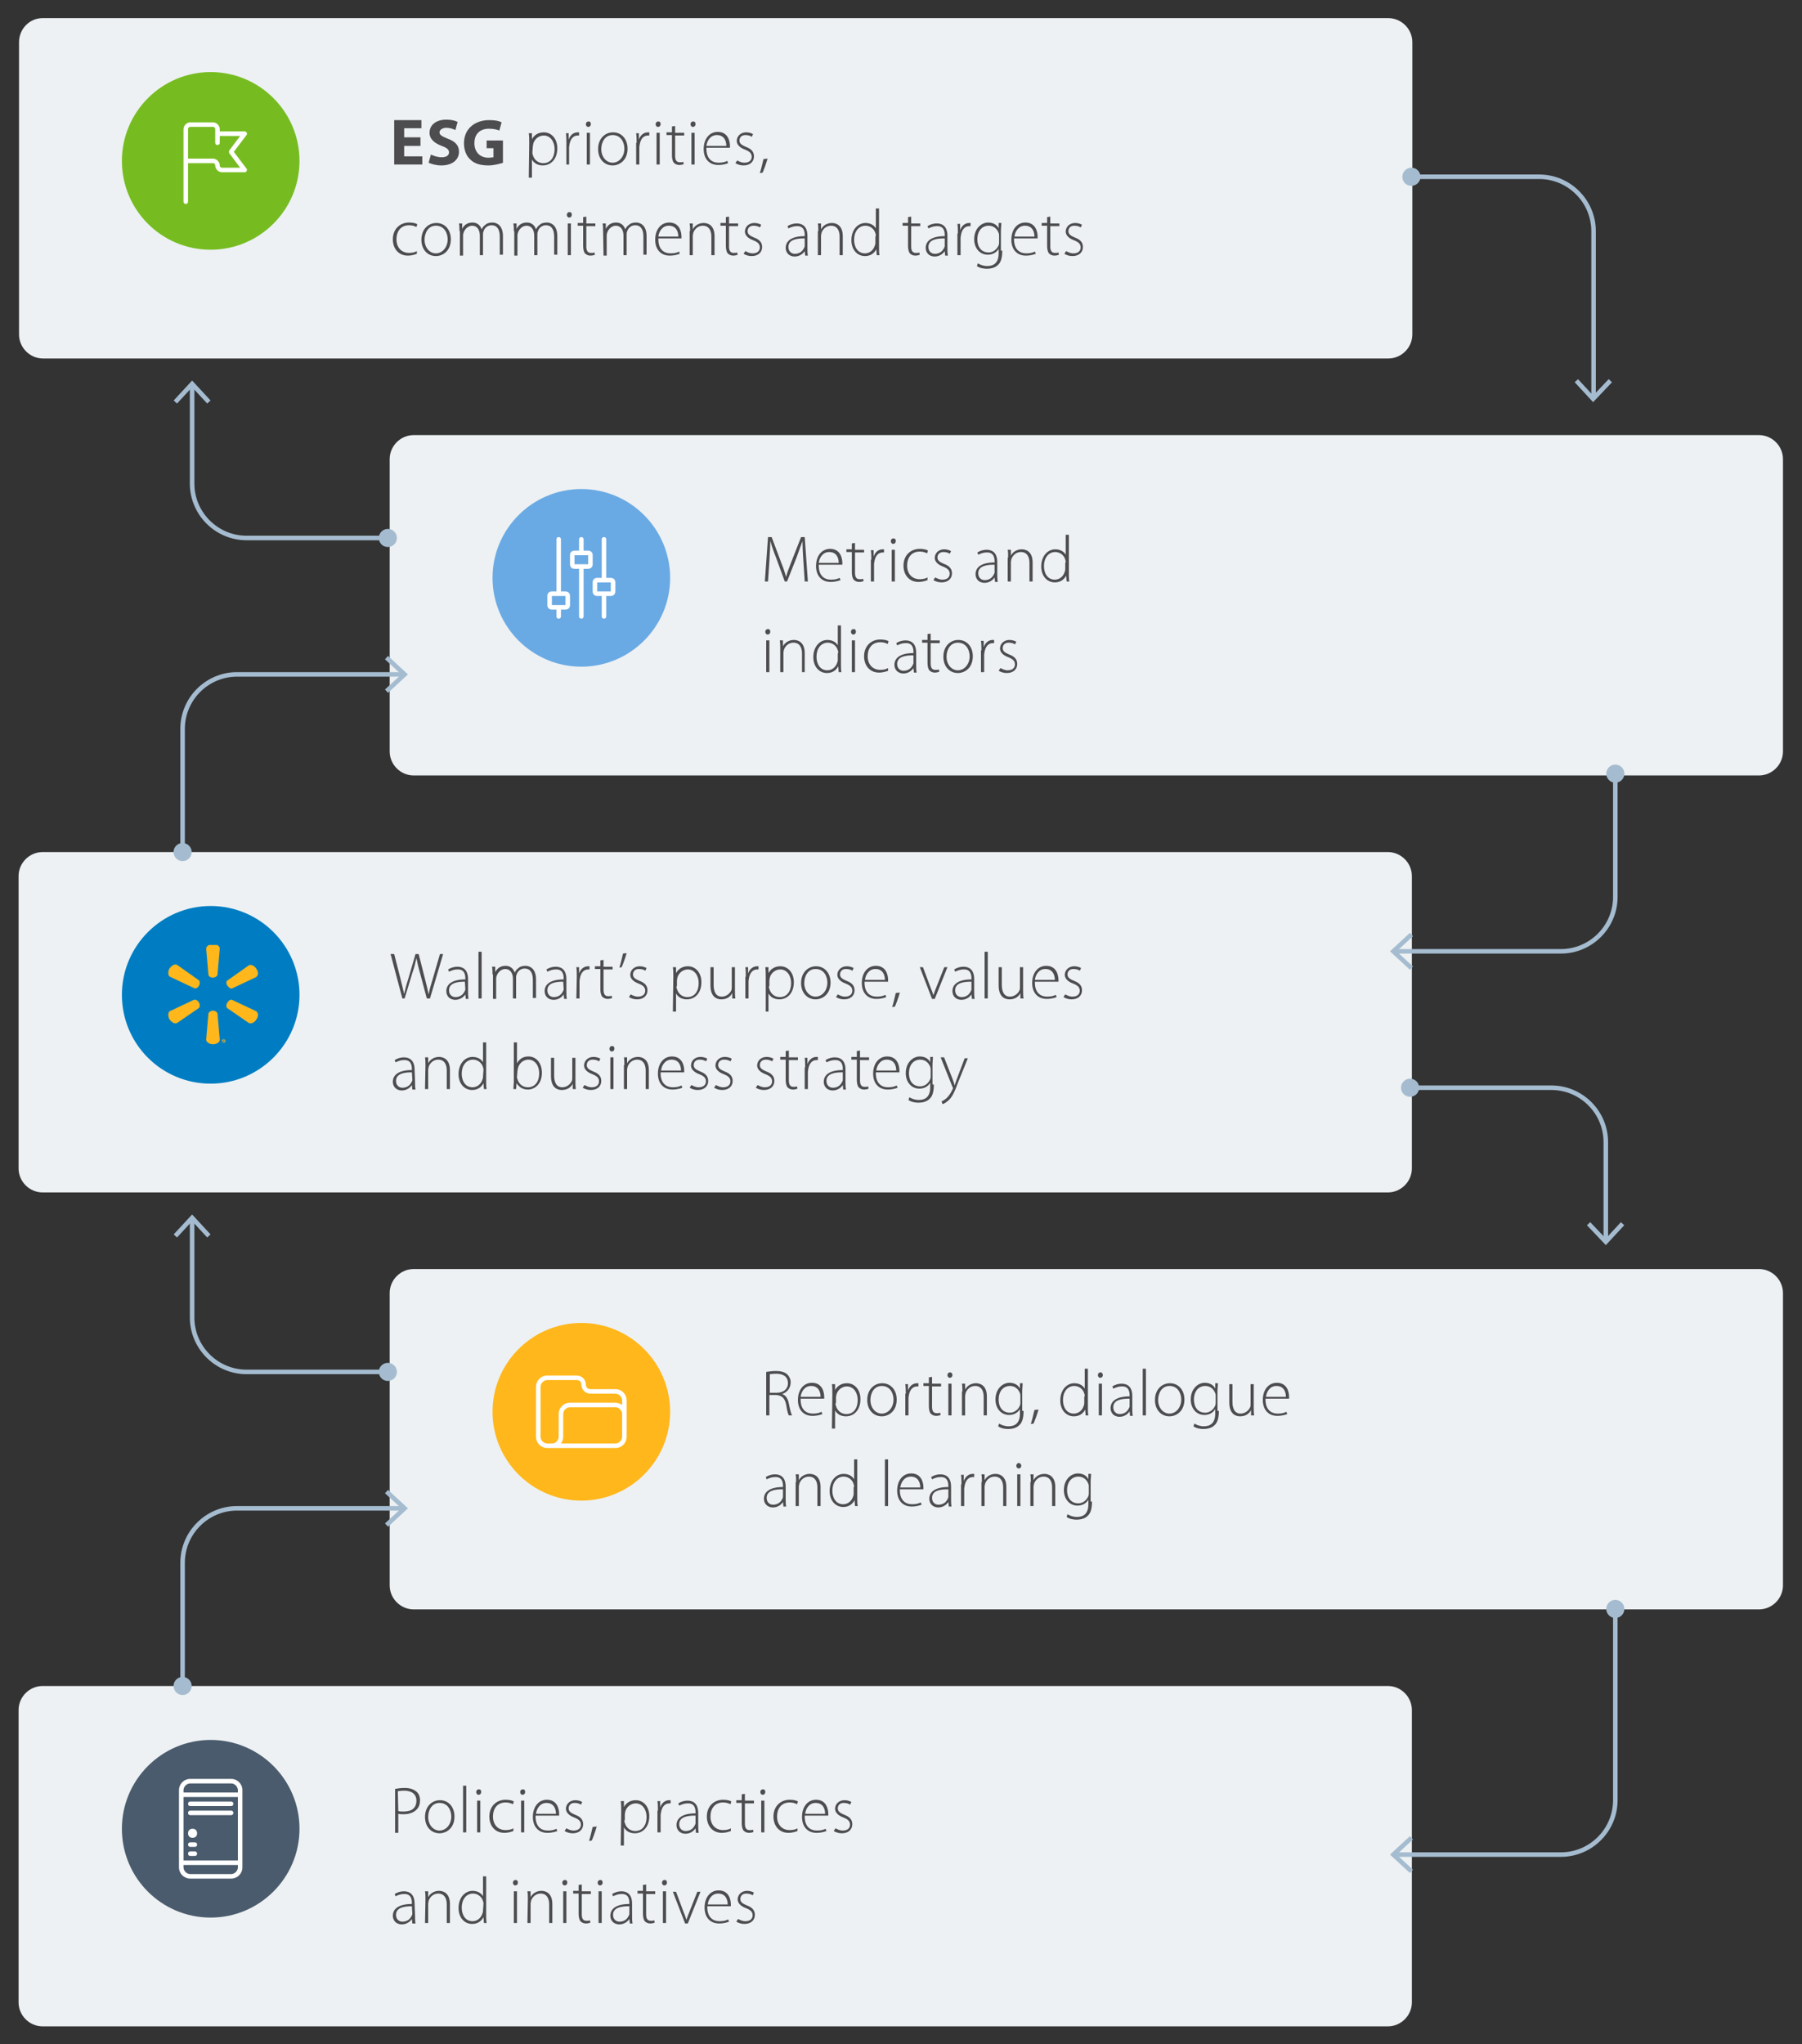 <?xml version="1.0" encoding="utf-8"?>
<!-- Generator: Adobe Illustrator 25.2.1, SVG Export Plug-In . SVG Version: 6.00 Build 0)  -->
<svg version="1.1" id="Capa_1" xmlns="http://www.w3.org/2000/svg" xmlns:xlink="http://www.w3.org/1999/xlink" x="0px" y="0px"
	 viewBox="0 0 397.7 451" style="enable-background:new 0 0 397.7 451;" xml:space="preserve">
<rect x="0" y="0" width="397.7" height="451" fill="#333333" stroke="none"/>
<style type="text/css">
	.st0{fill:#EDF1F3;}
	.st1{fill:#007DC2;}
	.st2{fill:#4D4D4F;}
	.st3{fill:#6AAAE4;}
	.st4{fill:#FFB71B;}
	.st5{fill:#76BC21;}
	.st6{fill:#4A5B6D;}
	.st7{fill:none;stroke:#A5BCD0;stroke-miterlimit:10;}
	.st8{fill:#A5BCD0;}
	.st9{fill:#FFFFFF;}
	.st10{clip-path:url(#SVGID_2_);fill:#FFB71B;}
	.st11{clip-path:url(#SVGID_4_);fill:#FFB71B;}
	.st12{clip-path:url(#SVGID_6_);fill:#FFB71B;}
	.st13{clip-path:url(#SVGID_8_);fill:#FFB71B;}
	.st14{clip-path:url(#SVGID_10_);fill:#FFB71B;}
</style>
<g>
	<g>
		<g>
			<g>
				<g>
					<path class="st0" d="M9.4,188c-2.9,0-5.3,2.4-5.3,5.3v64.5c0,2.9,2.4,5.3,5.3,5.3h296.9c2.9,0,5.3-2.4,5.3-5.3v-64.5
						c0-2.9-2.4-5.3-5.3-5.3L9.4,188L9.4,188z"/>
				</g>
				<g>
					<path class="st1" d="M46.5,239.1c10.8,0,19.6-8.8,19.6-19.6s-8.8-19.6-19.6-19.6s-19.6,8.8-19.6,19.6S35.6,239.1,46.5,239.1"/>
				</g>
			</g>
		</g>
		<g>
			<g>
				<path class="st2" d="M88.8,220.3l-2.6-9.8H87l1.4,5.5c0.3,1.3,0.6,2.4,0.8,3.3l0,0c0.2-0.9,0.5-2.1,0.9-3.3l1.6-5.5h0.7l1.4,5.5
					c0.3,1.2,0.6,2.4,0.8,3.4l0,0c0.2-1.1,0.5-2.1,0.9-3.4l1.6-5.5h0.7l-2.9,9.8h-0.7l-1.5-5.6c-0.4-1.4-0.6-2.4-0.8-3.3l0,0
					c-0.2,0.9-0.4,1.9-0.9,3.3l-1.7,5.6H88.8z"/>
				<path class="st2" d="M103.3,218.7c0,0.6,0,1.1,0.1,1.7h-0.6l-0.1-1l0,0c-0.3,0.5-1.1,1.2-2.2,1.2c-1.4,0-2-1-2-1.9
					c0-1.6,1.4-2.6,4.2-2.6v-0.2c0-0.7-0.1-2.1-1.8-2c-0.6,0-1.2,0.2-1.8,0.5l-0.2-0.5c0.6-0.4,1.4-0.6,2-0.6c2,0,2.4,1.5,2.4,2.7
					V218.7z M102.6,216.6c-1.5,0-3.5,0.2-3.5,1.9c0,1,0.7,1.5,1.4,1.5c1.2,0,1.8-0.7,2.1-1.4c0.1-0.1,0.1-0.3,0.1-0.4L102.6,216.6
					L102.6,216.6z"/>
				<path class="st2" d="M105.6,210h0.7v10.3h-0.7V210z"/>
				<path class="st2" d="M108.7,215c0-0.6,0-1.1-0.1-1.7h0.7v1.2l0,0c0.4-0.8,1.1-1.4,2.3-1.4c1,0,1.7,0.6,2,1.5l0,0
					c0.2-0.4,0.4-0.7,0.7-0.9c0.4-0.4,0.9-0.6,1.7-0.6c0.7,0,2.3,0.4,2.3,3v4.1h-0.7v-4c0-1.6-0.6-2.5-1.8-2.5
					c-0.9,0-1.6,0.6-1.8,1.4c-0.1,0.2-0.1,0.4-0.1,0.7v4.5h-0.7V216c0-1.3-0.6-2.2-1.7-2.2c-0.9,0-1.7,0.8-1.9,1.6
					c-0.1,0.2-0.1,0.4-0.1,0.7v4.3h-0.7V215H108.7z"/>
				<path class="st2" d="M125,218.7c0,0.6,0,1.1,0.1,1.7h-0.6l-0.1-1l0,0c-0.3,0.5-1.1,1.2-2.2,1.2c-1.4,0-2-1-2-1.9
					c0-1.6,1.4-2.6,4.2-2.6v-0.2c0-0.7-0.1-2.1-1.8-2c-0.6,0-1.2,0.2-1.8,0.5l-0.2-0.5c0.6-0.4,1.4-0.6,2-0.6c2,0,2.4,1.5,2.4,2.7
					V218.7z M124.3,216.6c-1.5,0-3.5,0.2-3.5,1.9c0,1,0.7,1.5,1.4,1.5c1.2,0,1.8-0.7,2.1-1.4c0.1-0.1,0.1-0.3,0.1-0.4L124.3,216.6
					L124.3,216.6z"/>
				<path class="st2" d="M127.3,215.5c0-0.7,0-1.4-0.1-2.1h0.6v1.4l0,0c0.3-0.9,1-1.6,2-1.6c0.1,0,0.2,0,0.3,0v0.7
					c-0.1,0-0.2,0-0.3,0c-1,0-1.6,0.8-1.8,1.9c0,0.2-0.1,0.4-0.1,0.7v3.8h-0.7L127.3,215.5L127.3,215.5z"/>
				<path class="st2" d="M133.2,211.8v1.5h2v0.6h-2v4.5c0,0.9,0.3,1.4,1,1.4c0.4,0,0.6,0,0.8-0.1l0.1,0.5c-0.2,0.1-0.6,0.2-1,0.2
					c-0.5,0-0.9-0.2-1.2-0.5c-0.3-0.4-0.4-1-0.4-1.7v-4.4h-1.2v-0.6h1.2v-1.3L133.2,211.8z"/>
				<path class="st2" d="M138.3,210.3c-0.3,1.1-0.9,2.7-1.1,3.1l-0.5,0.1c0.2-0.6,0.6-2.2,0.8-3.1L138.3,210.3z"/>
				<path class="st2" d="M139.2,219.4c0.4,0.2,0.9,0.5,1.6,0.5c1.1,0,1.6-0.6,1.6-1.3c0-0.8-0.5-1.2-1.5-1.6
					c-1.1-0.4-1.8-1.1-1.8-1.9c0-1,0.8-1.9,2.1-1.9c0.6,0,1.2,0.2,1.5,0.4l-0.3,0.6c-0.2-0.2-0.7-0.4-1.4-0.4
					c-0.9,0-1.3,0.6-1.3,1.2c0,0.7,0.5,1,1.4,1.4c1.1,0.4,1.8,1,1.8,2.1c0,1.2-0.9,2-2.3,2c-0.7,0-1.3-0.2-1.8-0.5L139.2,219.4z"/>
				<path class="st2" d="M148.6,215.6c0-0.9,0-1.6-0.1-2.2h0.7v1.3l0,0c0.5-0.9,1.4-1.5,2.6-1.5c1.8,0,3,1.5,3,3.5
					c0,2.5-1.5,3.8-3.2,3.8c-1,0-1.9-0.4-2.4-1.3l0,0v4h-0.7L148.6,215.6L148.6,215.6z M149.3,217.6c0,0.2,0,0.4,0.1,0.6
					c0.3,1.1,1.2,1.8,2.3,1.8c1.6,0,2.5-1.3,2.5-3.1c0-1.6-0.9-3-2.4-3c-1,0-2,0.7-2.3,1.8c0,0.2-0.1,0.4-0.1,0.6v1.3H149.3z"/>
				<path class="st2" d="M162.2,218.6c0,0.6,0,1.2,0.1,1.7h-0.7v-1.2l0,0c-0.3,0.7-1.1,1.4-2.4,1.4c-0.9,0-2.4-0.4-2.4-3.1v-4h0.7
					v3.9c0,1.5,0.5,2.6,1.8,2.6c1,0,1.8-0.7,2.1-1.4c0.1-0.2,0.1-0.5,0.1-0.8v-4.3h0.7L162.2,218.6L162.2,218.6z"/>
				<path class="st2" d="M164.6,215.5c0-0.7,0-1.4-0.1-2.1h0.6v1.4l0,0c0.3-0.9,1-1.6,2-1.6c0.1,0,0.2,0,0.3,0v0.7
					c-0.1,0-0.2,0-0.3,0c-1,0-1.6,0.8-1.8,1.9c0,0.2-0.1,0.4-0.1,0.7v3.8h-0.7v-4.8H164.6z"/>
				<path class="st2" d="M169,215.6c0-0.9,0-1.6-0.1-2.2h0.7v1.3l0,0c0.5-0.9,1.4-1.5,2.6-1.5c1.8,0,3,1.5,3,3.5
					c0,2.5-1.5,3.8-3.2,3.8c-1,0-1.9-0.4-2.4-1.3l0,0v4H169V215.6z M169.7,217.6c0,0.2,0,0.4,0.1,0.6c0.3,1.1,1.2,1.8,2.3,1.8
					c1.6,0,2.5-1.3,2.5-3.1c0-1.6-0.9-3-2.4-3c-1,0-2,0.7-2.3,1.8c0,0.2-0.1,0.4-0.1,0.6v1.3H169.7z"/>
				<path class="st2" d="M183.3,216.8c0,2.6-1.8,3.7-3.3,3.7c-1.8,0-3.2-1.4-3.2-3.6c0-2.4,1.6-3.7,3.3-3.7
					C182,213.2,183.3,214.7,183.3,216.8z M177.5,216.9c0,1.7,1.1,3,2.5,3s2.6-1.3,2.6-3.1c0-1.3-0.7-3-2.6-3
					C178.3,213.8,177.5,215.4,177.5,216.9z"/>
				<path class="st2" d="M184.9,219.4c0.4,0.2,0.9,0.5,1.6,0.5c1.1,0,1.6-0.6,1.6-1.3c0-0.8-0.5-1.2-1.5-1.6
					c-1.1-0.4-1.8-1.1-1.8-1.9c0-1,0.8-1.9,2.1-1.9c0.6,0,1.2,0.2,1.5,0.4l-0.3,0.6c-0.2-0.2-0.7-0.4-1.4-0.4
					c-0.9,0-1.3,0.6-1.3,1.2c0,0.7,0.5,1,1.4,1.4c1.1,0.4,1.8,1,1.8,2.1c0,1.2-0.9,2-2.3,2c-0.7,0-1.3-0.2-1.8-0.5L184.9,219.4z"/>
				<path class="st2" d="M190.8,216.8c0,2.2,1.2,3.1,2.7,3.1c1,0,1.5-0.2,1.9-0.4l0.2,0.5c-0.3,0.1-1,0.4-2.2,0.4
					c-2,0-3.2-1.4-3.2-3.5c0-2.3,1.3-3.8,3.1-3.8c2.3,0,2.7,2.1,2.7,3.1c0,0.2,0,0.3,0,0.4h-5.2V216.8z M195.3,216.2
					c0-1-0.4-2.4-2.1-2.4c-1.5,0-2.2,1.4-2.3,2.4H195.3z"/>
				<path class="st2" d="M196.9,222.2c0.2-0.6,0.6-2.2,0.8-3.1l0.9-0.1c-0.3,1.1-0.9,2.7-1.1,3.1L196.9,222.2z"/>
				<path class="st2" d="M203.7,213.4l1.6,4.3c0.3,0.7,0.5,1.3,0.7,1.9l0,0c0.2-0.6,0.4-1.2,0.7-1.9l1.7-4.3h0.7l-2.8,7h-0.6l-2.7-7
					H203.7z"/>
				<path class="st2" d="M215,218.7c0,0.6,0,1.1,0.1,1.7h-0.6l-0.1-1l0,0c-0.3,0.5-1.1,1.2-2.2,1.2c-1.4,0-2-1-2-1.9
					c0-1.6,1.4-2.6,4.2-2.6v-0.2c0-0.7-0.1-2.1-1.8-2c-0.6,0-1.2,0.2-1.8,0.5l-0.2-0.5c0.6-0.4,1.4-0.6,2-0.6c2,0,2.4,1.5,2.4,2.7
					L215,218.7L215,218.7z M214.3,216.6c-1.5,0-3.5,0.2-3.5,1.9c0,1,0.7,1.5,1.4,1.5c1.2,0,1.8-0.7,2.1-1.4c0.1-0.1,0.1-0.3,0.1-0.4
					v-1.6H214.3z"/>
				<path class="st2" d="M217.3,210h0.7v10.3h-0.7V210z"/>
				<path class="st2" d="M225.8,218.6c0,0.6,0,1.2,0.1,1.7h-0.7v-1.2l0,0c-0.3,0.7-1.1,1.4-2.4,1.4c-0.9,0-2.4-0.4-2.4-3.1v-4h0.7
					v3.9c0,1.5,0.5,2.6,1.8,2.6c1,0,1.8-0.7,2.1-1.4c0.1-0.2,0.1-0.5,0.1-0.8v-4.3h0.7L225.8,218.6L225.8,218.6z"/>
				<path class="st2" d="M228.4,216.8c0,2.2,1.2,3.1,2.7,3.1c1,0,1.5-0.2,1.9-0.4l0.2,0.5c-0.3,0.1-1,0.4-2.2,0.4
					c-2,0-3.2-1.4-3.2-3.5c0-2.3,1.3-3.8,3.1-3.8c2.3,0,2.7,2.1,2.7,3.1c0,0.2,0,0.3,0,0.4h-5.2V216.8z M232.8,216.2
					c0-1-0.4-2.4-2.1-2.4c-1.5,0-2.2,1.4-2.3,2.4H232.8z"/>
				<path class="st2" d="M235.1,219.4c0.4,0.2,0.9,0.5,1.6,0.5c1.1,0,1.6-0.6,1.6-1.3c0-0.8-0.5-1.2-1.5-1.6
					c-1.1-0.4-1.8-1.1-1.8-1.9c0-1,0.8-1.9,2.1-1.9c0.6,0,1.2,0.2,1.5,0.4l-0.3,0.6c-0.2-0.2-0.7-0.4-1.4-0.4
					c-0.9,0-1.3,0.6-1.3,1.2c0,0.7,0.5,1,1.4,1.4c1.1,0.4,1.8,1,1.8,2.1c0,1.2-0.9,2-2.3,2c-0.7,0-1.3-0.2-1.8-0.5L235.1,219.4z"/>
			</g>
		</g>
		<g>
			<g>
				<path class="st2" d="M91.6,238.7c0,0.6,0,1.1,0.1,1.7H91l-0.1-1l0,0c-0.3,0.5-1.1,1.2-2.2,1.2c-1.4,0-2-1-2-1.9
					c0-1.6,1.4-2.6,4.2-2.6v-0.2c0-0.7-0.1-2.1-1.8-2c-0.6,0-1.2,0.2-1.8,0.5l-0.2-0.5c0.6-0.4,1.4-0.6,2-0.6c2,0,2.4,1.5,2.4,2.7
					L91.6,238.7L91.6,238.7z M90.9,236.6c-1.5,0-3.5,0.2-3.5,1.9c0,1,0.7,1.5,1.4,1.5c1.2,0,1.8-0.7,2.1-1.4
					c0.1-0.1,0.1-0.3,0.1-0.4L90.9,236.6L90.9,236.6z"/>
				<path class="st2" d="M93.9,235c0-0.6,0-1.1-0.1-1.7h0.7v1.3l0,0c0.4-0.8,1.3-1.4,2.4-1.4c0.7,0,2.4,0.3,2.4,2.9v4.2h-0.7v-4.1
					c0-1.3-0.5-2.4-1.9-2.4c-1,0-1.8,0.7-2.1,1.6c0,0.2-0.1,0.4-0.1,0.6v4.3h-0.7L93.9,235L93.9,235z"/>
				<path class="st2" d="M107.3,230v8.7c0,0.5,0,1.1,0.1,1.6h-0.6l-0.1-1.3l0,0c-0.4,0.8-1.2,1.5-2.5,1.5c-1.7,0-3-1.4-3-3.5
					c0-2.3,1.4-3.8,3.1-3.8c1.2,0,2,0.6,2.3,1.2l0,0V230H107.3z M106.7,236.1c0-0.2,0-0.4-0.1-0.6c-0.2-0.9-1.1-1.7-2.2-1.7
					c-1.5,0-2.5,1.3-2.5,3.1c0,1.6,0.8,3,2.4,3c1,0,1.9-0.7,2.2-1.8c0.1-0.2,0.1-0.4,0.1-0.6L106.7,236.1L106.7,236.1z"/>
				<path class="st2" d="M113.4,230h0.7v4.6l0,0c0.5-0.9,1.3-1.5,2.5-1.5c1.8,0,3,1.5,3,3.6c0,2.5-1.6,3.7-3.1,3.7
					c-1.1,0-1.9-0.5-2.5-1.4l0,0l-0.1,1.3h-0.6c0-0.5,0.1-1.1,0.1-1.6V230z M114.1,237.6c0,0.2,0,0.3,0.1,0.5
					c0.3,1.1,1.2,1.8,2.3,1.8c1.6,0,2.5-1.3,2.5-3.1c0-1.6-0.9-3-2.4-3c-1,0-2,0.7-2.3,1.9c0,0.2-0.1,0.4-0.1,0.6L114.1,237.6
					L114.1,237.6z"/>
				<path class="st2" d="M127,238.6c0,0.6,0,1.2,0.1,1.7h-0.7v-1.2l0,0c-0.3,0.7-1.1,1.4-2.4,1.4c-0.9,0-2.4-0.4-2.4-3.1v-4h0.7v3.9
					c0,1.5,0.5,2.6,1.8,2.6c1,0,1.8-0.7,2.1-1.4c0.1-0.2,0.1-0.5,0.1-0.8v-4.3h0.7C127,233.4,127,238.6,127,238.6z"/>
				<path class="st2" d="M129,239.4c0.4,0.2,0.9,0.5,1.6,0.5c1.1,0,1.6-0.6,1.6-1.3c0-0.8-0.5-1.2-1.5-1.6c-1.1-0.4-1.8-1.1-1.8-1.9
					c0-1,0.8-1.9,2.1-1.9c0.6,0,1.2,0.2,1.5,0.4l-0.3,0.6c-0.2-0.2-0.7-0.4-1.4-0.4c-0.9,0-1.3,0.6-1.3,1.2c0,0.7,0.5,1,1.4,1.4
					c1.1,0.4,1.8,1,1.8,2.1c0,1.2-0.9,2-2.3,2c-0.7,0-1.3-0.2-1.8-0.5L129,239.4z"/>
				<path class="st2" d="M135.6,231.4c0,0.3-0.2,0.6-0.6,0.6c-0.3,0-0.5-0.3-0.5-0.6s0.2-0.6,0.6-0.6S135.6,231.1,135.6,231.4z
					 M134.7,240.3v-7h0.7v7H134.7z"/>
				<path class="st2" d="M137.8,235c0-0.6,0-1.1-0.1-1.7h0.7v1.3l0,0c0.4-0.8,1.3-1.4,2.4-1.4c0.7,0,2.4,0.3,2.4,2.9v4.2h-0.7v-4.1
					c0-1.3-0.5-2.4-1.9-2.4c-1,0-1.8,0.7-2.1,1.6c0,0.2-0.1,0.4-0.1,0.6v4.3h-0.7V235H137.8z"/>
				<path class="st2" d="M145.8,236.8c0,2.2,1.2,3.1,2.7,3.1c1,0,1.5-0.2,1.9-0.4l0.2,0.5c-0.3,0.1-1,0.4-2.2,0.4
					c-2,0-3.2-1.4-3.2-3.5c0-2.3,1.3-3.8,3.1-3.8c2.3,0,2.7,2.1,2.7,3.1c0,0.2,0,0.3,0,0.4h-5.2V236.8z M150.3,236.2
					c0-1-0.4-2.4-2.1-2.4c-1.5,0-2.2,1.4-2.3,2.4H150.3z"/>
				<path class="st2" d="M152.6,239.4c0.4,0.2,0.9,0.5,1.6,0.5c1.1,0,1.6-0.6,1.6-1.3c0-0.8-0.5-1.2-1.5-1.6
					c-1.1-0.4-1.8-1.1-1.8-1.9c0-1,0.8-1.9,2.1-1.9c0.6,0,1.2,0.2,1.5,0.4l-0.3,0.6c-0.2-0.2-0.7-0.4-1.4-0.4
					c-0.9,0-1.3,0.6-1.3,1.2c0,0.7,0.5,1,1.4,1.4c1.1,0.4,1.8,1,1.8,2.1c0,1.2-0.9,2-2.3,2c-0.7,0-1.3-0.2-1.8-0.5L152.6,239.4z"/>
				<path class="st2" d="M158,239.4c0.4,0.2,0.9,0.5,1.6,0.5c1.1,0,1.6-0.6,1.6-1.3c0-0.8-0.5-1.2-1.5-1.6c-1.1-0.4-1.8-1.1-1.8-1.9
					c0-1,0.8-1.9,2.1-1.9c0.6,0,1.2,0.2,1.5,0.4l-0.3,0.6c-0.2-0.2-0.7-0.4-1.4-0.4c-0.9,0-1.3,0.6-1.3,1.2c0,0.7,0.5,1,1.4,1.4
					c1.1,0.4,1.8,1,1.8,2.1c0,1.2-0.9,2-2.3,2c-0.7,0-1.3-0.2-1.8-0.5L158,239.4z"/>
				<path class="st2" d="M167.2,239.4c0.4,0.2,0.9,0.5,1.6,0.5c1.1,0,1.6-0.6,1.6-1.3c0-0.8-0.5-1.2-1.5-1.6
					c-1.1-0.4-1.8-1.1-1.8-1.9c0-1,0.8-1.9,2.1-1.9c0.6,0,1.2,0.2,1.5,0.4l-0.3,0.6c-0.2-0.2-0.7-0.4-1.4-0.4
					c-0.9,0-1.3,0.6-1.3,1.2c0,0.7,0.5,1,1.4,1.4c1.1,0.4,1.8,1,1.8,2.1c0,1.2-0.9,2-2.3,2c-0.7,0-1.3-0.2-1.8-0.5L167.2,239.4z"/>
				<path class="st2" d="M174.1,231.8v1.5h2v0.6h-2v4.5c0,0.9,0.3,1.4,1,1.4c0.4,0,0.6,0,0.8-0.1l0.1,0.5c-0.2,0.1-0.6,0.2-1,0.2
					c-0.5,0-0.9-0.2-1.2-0.5c-0.3-0.4-0.4-1-0.4-1.7v-4.4h-1.2v-0.6h1.2v-1.3L174.1,231.8z"/>
				<path class="st2" d="M177.7,235.5c0-0.7,0-1.4-0.1-2.1h0.6v1.4l0,0c0.3-0.9,1-1.6,2-1.6c0.1,0,0.2,0,0.3,0v0.7
					c-0.1,0-0.2,0-0.3,0c-1,0-1.6,0.8-1.8,1.9c0,0.2-0.1,0.4-0.1,0.7v3.8h-0.7v-4.8H177.7z"/>
				<path class="st2" d="M186.6,238.7c0,0.6,0,1.1,0.1,1.7h-0.6l-0.1-1l0,0c-0.3,0.5-1.1,1.2-2.2,1.2c-1.4,0-2-1-2-1.9
					c0-1.6,1.4-2.6,4.2-2.6v-0.2c0-0.7-0.1-2.1-1.8-2c-0.6,0-1.2,0.2-1.8,0.5l-0.2-0.5c0.6-0.4,1.4-0.6,2-0.6c2,0,2.4,1.5,2.4,2.7
					L186.6,238.7L186.6,238.7z M185.9,236.6c-1.5,0-3.5,0.2-3.5,1.9c0,1,0.7,1.5,1.4,1.5c1.2,0,1.8-0.7,2.1-1.4
					c0.1-0.1,0.1-0.3,0.1-0.4v-1.6H185.9z"/>
				<path class="st2" d="M189.8,231.8v1.5h2v0.6h-2v4.5c0,0.9,0.3,1.4,1,1.4c0.4,0,0.6,0,0.8-0.1l0.1,0.5c-0.2,0.1-0.6,0.2-1,0.2
					c-0.5,0-0.9-0.2-1.2-0.5c-0.3-0.4-0.4-1-0.4-1.7v-4.4h-1.2v-0.6h1.2v-1.3L189.8,231.8z"/>
				<path class="st2" d="M193.3,236.8c0,2.2,1.2,3.1,2.7,3.1c1,0,1.5-0.2,1.9-0.4l0.2,0.5c-0.3,0.1-1,0.4-2.2,0.4
					c-2,0-3.2-1.4-3.2-3.5c0-2.3,1.3-3.8,3.1-3.8c2.3,0,2.7,2.1,2.7,3.1c0,0.2,0,0.3,0,0.4h-5.2V236.8z M197.8,236.2
					c0-1-0.4-2.4-2.1-2.4c-1.5,0-2.2,1.4-2.3,2.4H197.8z"/>
				<path class="st2" d="M206.1,239.3c0,1.8-0.4,2.7-1,3.2c-0.6,0.6-1.6,0.8-2.4,0.8c-0.8,0-1.7-0.2-2.2-0.6l0.2-0.6
					c0.5,0.3,1.2,0.6,2.1,0.6c1.5,0,2.5-0.8,2.5-2.8v-1l0,0c-0.4,0.7-1.2,1.3-2.4,1.3c-1.8,0-3-1.5-3-3.4c0-2.4,1.6-3.7,3.1-3.7
					c1.4,0,2.1,0.8,2.3,1.3l0,0v-1.2h0.6c0,0.5-0.1,1.1-0.1,1.8v4.3H206.1z M205.4,236.1c0-0.3,0-0.5-0.1-0.7
					c-0.3-0.8-1-1.6-2.2-1.6c-1.5,0-2.5,1.2-2.5,3c0,1.6,0.8,2.9,2.5,2.9c0.9,0,1.8-0.6,2.2-1.6c0.1-0.2,0.1-0.5,0.1-0.7V236.1z"/>
				<path class="st2" d="M208.4,233.4l1.8,4.6c0.2,0.5,0.4,1.1,0.5,1.5l0,0c0.1-0.4,0.3-1,0.5-1.5l1.7-4.5h0.7l-2.1,5.2
					c-0.8,2.2-1.4,3.5-2.3,4.2c-0.6,0.5-1,0.7-1.2,0.7l-0.2-0.6c0.3-0.1,0.8-0.4,1.2-0.8c0.3-0.3,0.8-0.9,1.2-1.8
					c0.1-0.1,0.1-0.2,0.1-0.3s0-0.2-0.1-0.3l-2.6-6.5h0.8V233.4z"/>
			</g>
		</g>
		<g>
			<g>
				<g>
					<path class="st0" d="M91.3,96c-2.9,0-5.3,2.4-5.3,5.3v64.5c0,2.9,2.4,5.3,5.3,5.3h296.9c2.9,0,5.3-2.4,5.3-5.3v-64.5
						c0-2.9-2.4-5.3-5.3-5.3H91.3z"/>
				</g>
				<g>
					<path class="st3" d="M128.3,147.1c10.8,0,19.6-8.8,19.6-19.6s-8.8-19.6-19.6-19.6s-19.6,8.8-19.6,19.6
						C108.7,138.3,117.5,147.1,128.3,147.1"/>
				</g>
			</g>
		</g>
		<g>
			<g>
				<path class="st2" d="M177.3,123.7c-0.1-1.5-0.2-3.3-0.2-4.3l0,0c-0.4,1.1-0.8,2.2-1.3,3.6l-2.1,5.3h-0.5l-1.9-5.2
					c-0.6-1.5-1-2.7-1.3-3.8l0,0c0,1.1-0.1,2.8-0.2,4.5l-0.3,4.5h-0.7l0.7-9.8h0.8l2.1,5.6c0.5,1.2,0.8,2.2,1.1,3.2l0,0
					c0.2-0.9,0.6-1.9,1.1-3.2l2.2-5.6h0.8l0.7,9.8h-0.7L177.3,123.7z"/>
				<path class="st2" d="M180.7,124.8c0,2.2,1.2,3.1,2.7,3.1c1,0,1.5-0.2,1.9-0.4l0.2,0.5c-0.3,0.1-1,0.4-2.2,0.4
					c-2,0-3.2-1.4-3.2-3.5c0-2.3,1.3-3.8,3.1-3.8c2.3,0,2.7,2.1,2.7,3.1c0,0.2,0,0.3,0,0.4h-5.2V124.8z M185.1,124.2
					c0-1-0.4-2.4-2.1-2.4c-1.5,0-2.2,1.4-2.3,2.4H185.1z"/>
				<path class="st2" d="M188.7,119.8v1.5h2v0.6h-2v4.5c0,0.9,0.3,1.4,1,1.4c0.4,0,0.6,0,0.8-0.1l0.1,0.5c-0.2,0.1-0.6,0.2-1,0.2
					c-0.5,0-0.9-0.2-1.2-0.5c-0.3-0.4-0.4-1-0.4-1.7v-4.4h-1.2v-0.6h1.2v-1.3L188.7,119.8z"/>
				<path class="st2" d="M192.3,123.5c0-0.7,0-1.4-0.1-2.1h0.6v1.4l0,0c0.3-0.9,1-1.6,2-1.6c0.1,0,0.2,0,0.3,0v0.7
					c-0.1,0-0.2,0-0.3,0c-1,0-1.6,0.8-1.8,1.9c0,0.2-0.1,0.4-0.1,0.7v3.8h-0.7v-4.8H192.3z"/>
				<path class="st2" d="M197.7,119.4c0,0.3-0.2,0.6-0.6,0.6c-0.3,0-0.5-0.3-0.5-0.6c0-0.3,0.2-0.6,0.6-0.6S197.7,119.1,197.7,119.4
					z M196.8,128.3v-7h0.7v7H196.8z"/>
				<path class="st2" d="M204.7,128c-0.3,0.1-1,0.4-2,0.4c-2,0-3.3-1.5-3.3-3.6c0-2.2,1.5-3.7,3.6-3.7c0.9,0,1.6,0.2,1.8,0.4
					l-0.2,0.6c-0.3-0.2-0.9-0.4-1.6-0.4c-1.9,0-2.8,1.4-2.8,3.1c0,1.8,1.1,3,2.8,3c0.8,0,1.4-0.2,1.7-0.4V128z"/>
				<path class="st2" d="M206.4,127.4c0.4,0.2,0.9,0.5,1.6,0.5c1.1,0,1.6-0.6,1.6-1.3c0-0.8-0.5-1.2-1.5-1.6
					c-1.1-0.4-1.8-1.1-1.8-1.9c0-1,0.8-1.9,2.1-1.9c0.6,0,1.2,0.2,1.5,0.4l-0.3,0.6c-0.2-0.2-0.7-0.4-1.4-0.4
					c-0.9,0-1.3,0.6-1.3,1.2c0,0.7,0.5,1,1.4,1.4c1.1,0.4,1.8,1,1.8,2.1c0,1.2-0.9,2-2.3,2c-0.7,0-1.3-0.2-1.8-0.5L206.4,127.4z"/>
				<path class="st2" d="M220.1,126.7c0,0.6,0,1.1,0.1,1.7h-0.6l-0.1-1l0,0c-0.3,0.5-1.1,1.2-2.2,1.2c-1.4,0-2-1-2-1.9
					c0-1.6,1.4-2.6,4.2-2.6v-0.2c0-0.7-0.1-2.1-1.8-2c-0.6,0-1.2,0.2-1.8,0.5l-0.2-0.5c0.6-0.4,1.4-0.6,2-0.6c2,0,2.4,1.5,2.4,2.7
					L220.1,126.7L220.1,126.7z M219.4,124.6c-1.5,0-3.5,0.2-3.5,1.9c0,1,0.7,1.5,1.4,1.5c1.2,0,1.8-0.7,2.1-1.4
					c0.1-0.1,0.1-0.3,0.1-0.4v-1.6H219.4z"/>
				<path class="st2" d="M222.5,123c0-0.6,0-1.1-0.1-1.7h0.7v1.3l0,0c0.4-0.8,1.3-1.4,2.4-1.4c0.7,0,2.4,0.3,2.4,2.9v4.2h-0.7v-4.1
					c0-1.3-0.5-2.4-1.9-2.4c-1,0-1.8,0.7-2.1,1.6c0,0.2-0.1,0.4-0.1,0.6v4.3h-0.7V123H222.5z"/>
				<path class="st2" d="M235.9,118v8.7c0,0.5,0,1.1,0.1,1.6h-0.6l-0.1-1.3l0,0c-0.4,0.8-1.2,1.5-2.5,1.5c-1.7,0-3-1.4-3-3.5
					c0-2.3,1.4-3.8,3.1-3.8c1.2,0,2,0.6,2.3,1.2l0,0V118H235.9z M235.2,124.1c0-0.2,0-0.4-0.1-0.6c-0.2-0.9-1.1-1.7-2.2-1.7
					c-1.5,0-2.5,1.3-2.5,3.1c0,1.6,0.8,3,2.4,3c1,0,1.9-0.7,2.2-1.8c0.1-0.2,0.1-0.4,0.1-0.6v-1.4H235.2z"/>
			</g>
		</g>
		<g>
			<g>
				<path class="st2" d="M170,139.4c0,0.3-0.2,0.6-0.6,0.6c-0.3,0-0.5-0.3-0.5-0.6s0.2-0.6,0.6-0.6S170,139.1,170,139.4z
					 M169.1,148.3v-7h0.7v7H169.1z"/>
				<path class="st2" d="M172.2,143c0-0.6,0-1.1-0.1-1.7h0.7v1.3l0,0c0.4-0.8,1.3-1.4,2.4-1.4c0.7,0,2.4,0.3,2.4,2.9v4.2H177v-4.1
					c0-1.3-0.5-2.4-1.9-2.4c-1,0-1.8,0.7-2.1,1.6c0,0.2-0.1,0.4-0.1,0.6v4.3h-0.7V143z"/>
				<path class="st2" d="M185.6,138v8.7c0,0.5,0,1.1,0.1,1.6h-0.6L185,147l0,0c-0.4,0.8-1.2,1.5-2.5,1.5c-1.7,0-3-1.4-3-3.5
					c0-2.3,1.4-3.8,3.1-3.8c1.2,0,2,0.6,2.3,1.2l0,0V138H185.6z M185,144.1c0-0.2,0-0.4-0.1-0.6c-0.2-0.9-1.1-1.7-2.2-1.7
					c-1.5,0-2.5,1.3-2.5,3.1c0,1.6,0.8,3,2.4,3c1,0,1.9-0.7,2.2-1.8c0.1-0.2,0.1-0.4,0.1-0.6v-1.4H185z"/>
				<path class="st2" d="M188.9,139.4c0,0.3-0.2,0.6-0.6,0.6c-0.3,0-0.5-0.3-0.5-0.6s0.2-0.6,0.6-0.6S188.9,139.1,188.9,139.4z
					 M188,148.3v-7h0.7v7H188z"/>
				<path class="st2" d="M196,148c-0.3,0.1-1,0.4-2,0.4c-2,0-3.3-1.5-3.3-3.6c0-2.2,1.5-3.7,3.6-3.7c0.9,0,1.6,0.2,1.8,0.4l-0.2,0.6
					c-0.3-0.2-0.9-0.4-1.6-0.4c-1.9,0-2.8,1.4-2.8,3.1c0,1.8,1.1,3,2.8,3c0.8,0,1.4-0.2,1.7-0.4V148z"/>
				<path class="st2" d="M202.2,146.7c0,0.6,0,1.1,0.1,1.7h-0.6l-0.1-1l0,0c-0.3,0.5-1.1,1.2-2.2,1.2c-1.4,0-2-1-2-1.9
					c0-1.6,1.4-2.6,4.2-2.6v-0.2c0-0.7-0.1-2.1-1.8-2c-0.6,0-1.2,0.2-1.8,0.5l-0.2-0.5c0.6-0.4,1.4-0.6,2-0.6c2,0,2.4,1.5,2.4,2.7
					L202.2,146.7L202.2,146.7z M201.5,144.6c-1.5,0-3.5,0.2-3.5,1.9c0,1,0.7,1.5,1.4,1.5c1.2,0,1.8-0.7,2.1-1.4
					c0.1-0.1,0.1-0.3,0.1-0.4v-1.6H201.5z"/>
				<path class="st2" d="M205.4,139.8v1.5h2v0.6h-2v4.5c0,0.9,0.3,1.4,1,1.4c0.4,0,0.6,0,0.8-0.1l0.1,0.5c-0.2,0.1-0.6,0.2-1,0.2
					c-0.5,0-0.9-0.2-1.2-0.5c-0.3-0.4-0.4-1-0.4-1.7v-4.4h-1.2v-0.6h1.2v-1.3L205.4,139.8z"/>
				<path class="st2" d="M214.7,144.8c0,2.6-1.8,3.7-3.3,3.7c-1.8,0-3.2-1.4-3.2-3.6c0-2.4,1.6-3.7,3.3-3.7
					C213.4,141.2,214.7,142.7,214.7,144.8z M208.9,144.9c0,1.7,1.1,3,2.5,3s2.6-1.3,2.6-3.1c0-1.3-0.7-3-2.6-3
					C209.7,141.8,208.9,143.4,208.9,144.9z"/>
				<path class="st2" d="M216.6,143.5c0-0.7,0-1.4-0.1-2.1h0.6v1.4l0,0c0.3-0.9,1-1.6,2-1.6c0.1,0,0.2,0,0.3,0v0.7
					c-0.1,0-0.2,0-0.3,0c-1,0-1.6,0.8-1.8,1.9c0,0.2-0.1,0.4-0.1,0.7v3.8h-0.7v-4.8H216.6z"/>
				<path class="st2" d="M220.8,147.4c0.4,0.2,0.9,0.5,1.6,0.5c1.1,0,1.6-0.6,1.6-1.3c0-0.8-0.5-1.2-1.5-1.6
					c-1.1-0.4-1.8-1.1-1.8-1.9c0-1,0.8-1.9,2.1-1.9c0.6,0,1.2,0.2,1.5,0.4l-0.3,0.6c-0.2-0.2-0.7-0.4-1.4-0.4
					c-0.9,0-1.3,0.6-1.3,1.2c0,0.7,0.5,1,1.4,1.4c1.1,0.4,1.8,1,1.8,2.1c0,1.2-0.9,2-2.3,2c-0.7,0-1.3-0.2-1.8-0.5L220.8,147.4z"/>
			</g>
		</g>
		<g>
			<g>
				<g>
					<path class="st0" d="M91.3,280c-2.9,0-5.3,2.4-5.3,5.3v64.5c0,2.9,2.4,5.3,5.3,5.3h296.9c2.9,0,5.3-2.4,5.3-5.3v-64.5
						c0-2.9-2.4-5.3-5.3-5.3H91.3z"/>
				</g>
				<g>
					<path class="st4" d="M128.3,331.1c10.8,0,19.6-8.8,19.6-19.6c0-10.8-8.8-19.6-19.6-19.6s-19.6,8.8-19.6,19.6
						C108.7,322.3,117.5,331.1,128.3,331.1"/>
				</g>
			</g>
		</g>
		<g>
			<g>
				<path class="st2" d="M169.1,302.7c0.6-0.1,1.4-0.2,2.1-0.2c1.3,0,2.1,0.3,2.6,0.8c0.4,0.4,0.7,1,0.7,1.7c0,1.3-0.8,2.2-1.9,2.6
					l0,0c0.8,0.2,1.3,1,1.5,2.1c0.3,1.5,0.5,2.2,0.7,2.6h-0.7c-0.2-0.3-0.4-1.1-0.6-2.4c-0.3-1.4-0.9-2-2.2-2.1h-1.5v4.5h-0.7
					L169.1,302.7L169.1,302.7z M169.8,307.3h1.6c1.5,0,2.5-0.8,2.5-2.1c0-1.5-1.1-2.1-2.6-2.1c-0.7,0-1.2,0.1-1.4,0.1v4.1H169.8z"/>
				<path class="st2" d="M176.7,308.8c0,2.2,1.2,3.1,2.7,3.1c1,0,1.5-0.2,1.9-0.4l0.2,0.5c-0.3,0.1-1,0.4-2.2,0.4
					c-2,0-3.2-1.4-3.2-3.5c0-2.3,1.3-3.8,3.1-3.8c2.3,0,2.7,2.1,2.7,3.1c0,0.2,0,0.3,0,0.4h-5.2V308.8z M181.1,308.2
					c0-1-0.4-2.4-2.1-2.4c-1.5,0-2.2,1.4-2.3,2.4H181.1z"/>
				<path class="st2" d="M183.7,307.6c0-0.9,0-1.6-0.1-2.2h0.7v1.3l0,0c0.5-0.9,1.4-1.5,2.6-1.5c1.8,0,3,1.5,3,3.5
					c0,2.5-1.5,3.8-3.2,3.8c-1,0-1.9-0.4-2.4-1.3l0,0v4h-0.7L183.7,307.6L183.7,307.6z M184.4,309.6c0,0.2,0,0.4,0.1,0.6
					c0.3,1.1,1.2,1.8,2.3,1.8c1.6,0,2.5-1.3,2.5-3.1c0-1.6-0.9-3-2.4-3c-1,0-2,0.7-2.3,1.8c0,0.2-0.1,0.4-0.1,0.6v1.3H184.4z"/>
				<path class="st2" d="M197.9,308.8c0,2.6-1.8,3.7-3.3,3.7c-1.8,0-3.2-1.4-3.2-3.6c0-2.4,1.6-3.7,3.3-3.7
					C196.6,305.2,197.9,306.7,197.9,308.8z M192.1,308.9c0,1.7,1.1,3,2.5,3s2.6-1.3,2.6-3.1c0-1.3-0.7-3-2.6-3
					C192.9,305.8,192.1,307.4,192.1,308.9z"/>
				<path class="st2" d="M199.9,307.5c0-0.7,0-1.4-0.1-2.1h0.6v1.4l0,0c0.3-0.9,1-1.6,2-1.6c0.1,0,0.2,0,0.3,0v0.7
					c-0.1,0-0.2,0-0.3,0c-1,0-1.6,0.8-1.8,1.9c0,0.2-0.1,0.4-0.1,0.7v3.8h-0.7v-4.8H199.9z"/>
				<path class="st2" d="M205.7,303.8v1.5h2v0.6h-2v4.5c0,0.9,0.3,1.4,1,1.4c0.4,0,0.6,0,0.8-0.1l0.1,0.5c-0.2,0.1-0.6,0.2-1,0.2
					c-0.5,0-0.9-0.2-1.2-0.5c-0.3-0.4-0.4-1-0.4-1.7v-4.4h-1.2v-0.6h1.2v-1.3L205.7,303.8z"/>
				<path class="st2" d="M210.2,303.4c0,0.3-0.2,0.6-0.6,0.6c-0.3,0-0.5-0.3-0.5-0.6c0-0.3,0.2-0.6,0.6-0.6
					C210,302.8,210.2,303.1,210.2,303.4z M209.3,312.3v-7h0.7v7H209.3z"/>
				<path class="st2" d="M212.4,307c0-0.6,0-1.1-0.1-1.7h0.7v1.3l0,0c0.4-0.8,1.3-1.4,2.4-1.4c0.7,0,2.4,0.3,2.4,2.9v4.2h-0.7v-4.1
					c0-1.3-0.5-2.4-1.9-2.4c-1,0-1.8,0.7-2.1,1.6c0,0.2-0.1,0.4-0.1,0.6v4.3h-0.7V307H212.4z"/>
				<path class="st2" d="M225.9,311.3c0,1.8-0.4,2.7-1,3.2c-0.6,0.6-1.6,0.8-2.4,0.8c-0.8,0-1.7-0.2-2.2-0.6l0.2-0.6
					c0.5,0.3,1.2,0.6,2.1,0.6c1.5,0,2.5-0.8,2.5-2.8v-1l0,0c-0.4,0.7-1.2,1.3-2.4,1.3c-1.8,0-3-1.5-3-3.4c0-2.4,1.6-3.7,3.1-3.7
					c1.4,0,2.1,0.8,2.3,1.3l0,0v-1.2h0.6c0,0.5-0.1,1.1-0.1,1.8v4.3H225.9z M225.2,308.1c0-0.3,0-0.5-0.1-0.7
					c-0.3-0.8-1-1.6-2.2-1.6c-1.5,0-2.5,1.2-2.5,3c0,1.6,0.8,2.9,2.5,2.9c0.9,0,1.8-0.6,2.2-1.6c0.1-0.2,0.1-0.5,0.1-0.7V308.1z"/>
				<path class="st2" d="M227.5,314.2c0.2-0.6,0.6-2.2,0.8-3.1l0.9-0.1c-0.3,1.1-0.9,2.7-1.1,3.1L227.5,314.2z"/>
				<path class="st2" d="M240.1,302v8.7c0,0.5,0,1.1,0.1,1.6h-0.6l-0.1-1.3l0,0c-0.4,0.8-1.2,1.5-2.5,1.5c-1.7,0-3-1.4-3-3.5
					c0-2.3,1.4-3.8,3.1-3.8c1.2,0,2,0.6,2.3,1.2l0,0V302H240.1z M239.4,308.1c0-0.2,0-0.4-0.1-0.6c-0.2-0.9-1.1-1.7-2.2-1.7
					c-1.5,0-2.5,1.3-2.5,3.1c0,1.6,0.8,3,2.4,3c1,0,1.9-0.7,2.2-1.8c0.1-0.2,0.1-0.4,0.1-0.6v-1.4H239.4z"/>
				<path class="st2" d="M243.4,303.4c0,0.3-0.2,0.6-0.6,0.6c-0.3,0-0.5-0.3-0.5-0.6c0-0.3,0.2-0.6,0.6-0.6
					C243.2,302.8,243.4,303.1,243.4,303.4z M242.5,312.3v-7h0.7v7H242.5z"/>
				<path class="st2" d="M249.9,310.7c0,0.6,0,1.1,0.1,1.7h-0.6l-0.1-1l0,0c-0.3,0.5-1.1,1.2-2.2,1.2c-1.4,0-2-1-2-1.9
					c0-1.6,1.4-2.6,4.2-2.6v-0.2c0-0.7-0.1-2.1-1.8-2c-0.6,0-1.2,0.2-1.8,0.5l-0.2-0.5c0.6-0.4,1.4-0.6,2-0.6c2,0,2.4,1.5,2.4,2.7
					L249.9,310.7L249.9,310.7z M249.2,308.6c-1.5,0-3.5,0.2-3.5,1.9c0,1,0.7,1.5,1.4,1.5c1.2,0,1.8-0.7,2.1-1.4
					c0.1-0.1,0.1-0.3,0.1-0.4v-1.6H249.2z"/>
				<path class="st2" d="M252.2,302h0.7v10.3h-0.7V302z"/>
				<path class="st2" d="M261.4,308.8c0,2.6-1.8,3.7-3.3,3.7c-1.8,0-3.2-1.4-3.2-3.6c0-2.4,1.6-3.7,3.3-3.7
					C260.1,305.2,261.4,306.7,261.4,308.8z M255.6,308.9c0,1.7,1.1,3,2.5,3s2.6-1.3,2.6-3.1c0-1.3-0.7-3-2.6-3
					C256.4,305.8,255.6,307.4,255.6,308.9z"/>
				<path class="st2" d="M269,311.3c0,1.8-0.4,2.7-1,3.2c-0.6,0.6-1.6,0.8-2.4,0.8s-1.7-0.2-2.2-0.6l0.2-0.6
					c0.5,0.3,1.2,0.6,2.1,0.6c1.5,0,2.5-0.8,2.5-2.8v-1l0,0c-0.4,0.7-1.2,1.3-2.4,1.3c-1.8,0-3-1.5-3-3.4c0-2.4,1.6-3.7,3.1-3.7
					c1.4,0,2.1,0.8,2.3,1.3l0,0v-1.2h0.6c0,0.5-0.1,1.1-0.1,1.8v4.3H269z M268.3,308.1c0-0.3,0-0.5-0.1-0.7c-0.3-0.8-1-1.6-2.2-1.6
					c-1.5,0-2.5,1.2-2.5,3c0,1.6,0.8,2.9,2.5,2.9c0.9,0,1.8-0.6,2.2-1.6c0.1-0.2,0.1-0.5,0.1-0.7V308.1z"/>
				<path class="st2" d="M276.7,310.6c0,0.6,0,1.2,0.1,1.7h-0.7v-1.2l0,0c-0.3,0.7-1.1,1.4-2.4,1.4c-0.9,0-2.4-0.4-2.4-3.1v-4h0.7
					v3.9c0,1.5,0.5,2.6,1.8,2.6c1,0,1.8-0.7,2.1-1.4c0.1-0.2,0.1-0.5,0.1-0.8v-4.3h0.7L276.7,310.6L276.7,310.6z"/>
				<path class="st2" d="M279.3,308.8c0,2.2,1.2,3.1,2.7,3.1c1,0,1.5-0.2,1.9-0.4l0.2,0.5c-0.3,0.1-1,0.4-2.2,0.4
					c-2,0-3.2-1.4-3.2-3.5c0-2.3,1.3-3.8,3.1-3.8c2.3,0,2.7,2.1,2.7,3.1c0,0.2,0,0.3,0,0.4h-5.2V308.8z M283.8,308.2
					c0-1-0.4-2.4-2.1-2.4c-1.5,0-2.2,1.4-2.3,2.4H283.8z"/>
			</g>
		</g>
		<g>
			<g>
				<path class="st2" d="M173.4,330.7c0,0.6,0,1.1,0.1,1.7h-0.6l-0.1-1l0,0c-0.3,0.5-1.1,1.2-2.2,1.2c-1.4,0-2-1-2-1.9
					c0-1.6,1.4-2.6,4.2-2.6v-0.2c0-0.7-0.1-2.1-1.8-2c-0.6,0-1.2,0.2-1.8,0.5l-0.2-0.5c0.6-0.4,1.4-0.6,2-0.6c2,0,2.4,1.5,2.4,2.7
					L173.4,330.7L173.4,330.7z M172.7,328.6c-1.5,0-3.5,0.2-3.5,1.9c0,1,0.7,1.5,1.4,1.5c1.2,0,1.8-0.7,2.1-1.4
					c0.1-0.1,0.1-0.3,0.1-0.4v-1.6H172.7z"/>
				<path class="st2" d="M175.7,327c0-0.6,0-1.1-0.1-1.7h0.7v1.3l0,0c0.4-0.8,1.3-1.4,2.4-1.4c0.7,0,2.4,0.3,2.4,2.9v4.2h-0.7v-4.1
					c0-1.3-0.5-2.4-1.9-2.4c-1,0-1.8,0.7-2.1,1.6c0,0.2-0.1,0.4-0.1,0.6v4.3h-0.7V327H175.7z"/>
				<path class="st2" d="M189.2,322v8.7c0,0.5,0,1.1,0.1,1.6h-0.6l-0.1-1.3l0,0c-0.4,0.8-1.2,1.5-2.5,1.5c-1.7,0-3-1.4-3-3.5
					c0-2.3,1.4-3.8,3.1-3.8c1.2,0,2,0.6,2.3,1.2l0,0V322H189.2z M188.5,328.1c0-0.2,0-0.4-0.1-0.6c-0.2-0.9-1.1-1.7-2.2-1.7
					c-1.5,0-2.5,1.3-2.5,3.1c0,1.6,0.8,3,2.4,3c1,0,1.9-0.7,2.2-1.8c0.1-0.2,0.1-0.4,0.1-0.6v-1.4H188.5z"/>
				<path class="st2" d="M195.3,322h0.7v10.3h-0.7V322z"/>
				<path class="st2" d="M198.6,328.8c0,2.2,1.2,3.1,2.7,3.1c1,0,1.5-0.2,1.9-0.4l0.2,0.5c-0.3,0.1-1,0.4-2.2,0.4
					c-2,0-3.2-1.4-3.2-3.5c0-2.3,1.3-3.8,3.1-3.8c2.3,0,2.7,2.1,2.7,3.1c0,0.2,0,0.3,0,0.4h-5.2V328.8z M203.1,328.2
					c0-1-0.4-2.4-2.1-2.4c-1.5,0-2.2,1.4-2.3,2.4H203.1z"/>
				<path class="st2" d="M209.9,330.7c0,0.6,0,1.1,0.1,1.7h-0.6l-0.1-1l0,0c-0.3,0.5-1.1,1.2-2.2,1.2c-1.4,0-2-1-2-1.9
					c0-1.6,1.4-2.6,4.2-2.6v-0.2c0-0.7-0.1-2.1-1.8-2c-0.6,0-1.2,0.2-1.8,0.5l-0.2-0.5c0.6-0.4,1.4-0.6,2-0.6c2,0,2.4,1.5,2.4,2.7
					L209.9,330.7L209.9,330.7z M209.2,328.6c-1.5,0-3.5,0.2-3.5,1.9c0,1,0.7,1.5,1.4,1.5c1.2,0,1.8-0.7,2.1-1.4
					c0.1-0.1,0.1-0.3,0.1-0.4v-1.6H209.2z"/>
				<path class="st2" d="M212.2,327.5c0-0.7,0-1.4-0.1-2.1h0.6v1.4l0,0c0.3-0.9,1-1.6,2-1.6c0.1,0,0.2,0,0.3,0v0.7
					c-0.1,0-0.2,0-0.3,0c-1,0-1.6,0.8-1.8,1.9c0,0.2-0.1,0.4-0.1,0.7v3.8h-0.7v-4.8H212.2z"/>
				<path class="st2" d="M216.7,327c0-0.6,0-1.1-0.1-1.7h0.7v1.3l0,0c0.4-0.8,1.3-1.4,2.4-1.4c0.7,0,2.4,0.3,2.4,2.9v4.2h-0.7v-4.1
					c0-1.3-0.5-2.4-1.9-2.4c-1,0-1.8,0.7-2.1,1.6c0,0.2-0.1,0.4-0.1,0.6v4.3h-0.7V327H216.7z"/>
				<path class="st2" d="M225.4,323.4c0,0.3-0.2,0.6-0.6,0.6c-0.3,0-0.5-0.3-0.5-0.6c0-0.3,0.2-0.6,0.6-0.6
					C225.1,322.8,225.4,323.1,225.4,323.4z M224.5,332.3v-7h0.7v7H224.5z"/>
				<path class="st2" d="M227.5,327c0-0.6,0-1.1-0.1-1.7h0.7v1.3l0,0c0.4-0.8,1.3-1.4,2.4-1.4c0.7,0,2.4,0.3,2.4,2.9v4.2h-0.7v-4.1
					c0-1.3-0.5-2.4-1.9-2.4c-1,0-1.8,0.7-2.1,1.6c0,0.2-0.1,0.4-0.1,0.6v4.3h-0.7V327H227.5z"/>
				<path class="st2" d="M241,331.3c0,1.8-0.4,2.7-1,3.2c-0.6,0.6-1.6,0.8-2.4,0.8c-0.8,0-1.7-0.2-2.2-0.6l0.2-0.6
					c0.5,0.3,1.2,0.6,2.1,0.6c1.5,0,2.5-0.8,2.5-2.8v-1l0,0c-0.4,0.7-1.2,1.3-2.4,1.3c-1.8,0-3-1.5-3-3.4c0-2.4,1.6-3.7,3.1-3.7
					c1.4,0,2.1,0.8,2.3,1.3l0,0v-1.2h0.6c0,0.5-0.1,1.1-0.1,1.8v4.3H241z M240.3,328.1c0-0.3,0-0.5-0.1-0.7c-0.3-0.8-1-1.6-2.2-1.6
					c-1.5,0-2.5,1.2-2.5,3c0,1.6,0.8,2.9,2.5,2.9c0.9,0,1.8-0.6,2.2-1.6c0.1-0.2,0.1-0.5,0.1-0.7V328.1z"/>
			</g>
		</g>
		<g>
			<g>
				<g>
					<path class="st0" d="M9.4,4C6.5,4,4.2,6.4,4.2,9.3v64.5c0,2.9,2.4,5.3,5.3,5.3h296.9c2.9,0,5.3-2.4,5.3-5.3V9.3
						c0-2.9-2.4-5.3-5.3-5.3H9.4z"/>
				</g>
				<g>
					<path class="st5" d="M46.5,55.1c10.8,0,19.6-8.8,19.6-19.6s-8.8-19.6-19.6-19.6s-19.6,8.8-19.6,19.6S35.6,55.1,46.5,55.1"/>
				</g>
			</g>
		</g>
		<g>
			<g>
				<path class="st2" d="M92.8,32.2h-3.6v2.3h4v1.8H87v-9.8h6v1.8h-3.8v2h3.6C92.8,30.3,92.8,32.2,92.8,32.2z"/>
				<path class="st2" d="M95.1,34.1c0.6,0.3,1.5,0.6,2.4,0.6c1,0,1.6-0.4,1.6-1.1c0-0.6-0.5-1-1.6-1.4c-1.6-0.6-2.7-1.5-2.7-2.9
					c0-1.7,1.4-2.9,3.7-2.9c1.1,0,1.9,0.2,2.5,0.5l-0.5,1.8c-0.4-0.2-1.1-0.5-2-0.5s-1.5,0.5-1.5,1c0,0.6,0.6,0.9,1.8,1.4
					c1.7,0.6,2.5,1.5,2.5,2.9c0,1.6-1.3,3-3.9,3c-1.1,0-2.2-0.3-2.8-0.6L95.1,34.1z"/>
				<path class="st2" d="M111.1,35.9c-0.7,0.2-2,0.6-3.3,0.6c-1.8,0-3.1-0.4-4-1.3c-0.9-0.8-1.4-2.1-1.4-3.6c0-3.2,2.4-5.1,5.6-5.1
					c1.3,0,2.2,0.2,2.7,0.5l-0.5,1.8c-0.5-0.2-1.2-0.4-2.3-0.4c-1.8,0-3.2,1-3.2,3.2c0,2,1.3,3.2,3.1,3.2c0.5,0,0.9-0.1,1.1-0.1v-2
					h-1.5V31h3.6v4.9H111.1z"/>
			</g>
		</g>
		<g>
			<g>
				<path class="st2" d="M116.8,31.6c0-0.9,0-1.6-0.1-2.2h0.7v1.3l0,0c0.5-0.9,1.4-1.5,2.6-1.5c1.8,0,3,1.5,3,3.5
					c0,2.5-1.5,3.8-3.2,3.8c-1,0-1.9-0.4-2.4-1.3l0,0v4h-0.7L116.8,31.6L116.8,31.6z M117.5,33.6c0,0.2,0,0.4,0.1,0.6
					c0.3,1.1,1.2,1.8,2.3,1.8c1.6,0,2.5-1.3,2.5-3.1c0-1.6-0.9-3-2.4-3c-1,0-2,0.7-2.3,1.8c0,0.2-0.1,0.4-0.1,0.6L117.5,33.6
					L117.5,33.6z"/>
				<path class="st2" d="M125,31.5c0-0.7,0-1.4-0.1-2.1h0.6v1.4l0,0c0.3-0.9,1-1.6,2-1.6c0.1,0,0.2,0,0.3,0v0.7c-0.1,0-0.2,0-0.3,0
					c-1,0-1.6,0.8-1.8,1.9c0,0.2-0.1,0.4-0.1,0.7v3.8H125V31.5z"/>
				<path class="st2" d="M130.4,27.4c0,0.3-0.2,0.6-0.6,0.6c-0.3,0-0.5-0.3-0.5-0.6s0.2-0.6,0.6-0.6S130.4,27.1,130.4,27.4z
					 M129.5,36.3v-7h0.7v7H129.5z"/>
				<path class="st2" d="M138.5,32.8c0,2.6-1.8,3.7-3.3,3.7c-1.8,0-3.2-1.4-3.2-3.6c0-2.4,1.6-3.7,3.3-3.7
					C137.2,29.2,138.5,30.7,138.5,32.8z M132.7,32.9c0,1.7,1.1,3,2.5,3s2.6-1.3,2.6-3.1c0-1.3-0.7-3-2.6-3
					C133.5,29.8,132.7,31.4,132.7,32.9z"/>
				<path class="st2" d="M140.5,31.5c0-0.7,0-1.4-0.1-2.1h0.6v1.4l0,0c0.3-0.9,1-1.6,2-1.6c0.1,0,0.2,0,0.3,0v0.7
					c-0.1,0-0.2,0-0.3,0c-1,0-1.6,0.8-1.8,1.9c0,0.2-0.1,0.4-0.1,0.7v3.8h-0.7v-4.8H140.5z"/>
				<path class="st2" d="M145.8,27.4c0,0.3-0.2,0.6-0.6,0.6c-0.3,0-0.5-0.3-0.5-0.6s0.2-0.6,0.6-0.6S145.8,27.1,145.8,27.4z
					 M144.9,36.3v-7h0.7v7H144.9z"/>
				<path class="st2" d="M149,27.8v1.5h2v0.6h-2v4.5c0,0.9,0.3,1.4,1,1.4c0.4,0,0.6,0,0.8-0.1l0.1,0.5c-0.2,0.1-0.6,0.2-1,0.2
					c-0.5,0-0.9-0.2-1.2-0.5c-0.3-0.4-0.4-1-0.4-1.7v-4.4h-1.2v-0.6h1.2v-1.3L149,27.8z"/>
				<path class="st2" d="M153.5,27.4c0,0.3-0.2,0.6-0.6,0.6c-0.3,0-0.5-0.3-0.5-0.6s0.2-0.6,0.6-0.6S153.5,27.1,153.5,27.4z
					 M152.6,36.3v-7h0.7v7H152.6z"/>
				<path class="st2" d="M155.9,32.8c0,2.2,1.2,3.1,2.7,3.1c1,0,1.5-0.2,1.9-0.4l0.2,0.5c-0.3,0.1-1,0.4-2.2,0.4
					c-2,0-3.2-1.4-3.2-3.5c0-2.3,1.3-3.8,3.1-3.8c2.3,0,2.7,2.1,2.7,3.1c0,0.2,0,0.3,0,0.4h-5.2V32.8z M160.3,32.2
					c0-1-0.4-2.4-2.1-2.4c-1.5,0-2.2,1.4-2.3,2.4H160.3z"/>
				<path class="st2" d="M162.7,35.4c0.4,0.2,0.9,0.5,1.6,0.5c1.1,0,1.6-0.6,1.6-1.3c0-0.8-0.5-1.2-1.5-1.6
					c-1.1-0.4-1.8-1.1-1.8-1.9c0-1,0.8-1.9,2.1-1.9c0.6,0,1.2,0.2,1.5,0.4l-0.3,0.6c-0.2-0.2-0.7-0.4-1.4-0.4
					c-0.9,0-1.3,0.6-1.3,1.2c0,0.7,0.5,1,1.4,1.4c1.1,0.4,1.8,1,1.8,2.1c0,1.2-0.9,2-2.3,2c-0.7,0-1.3-0.2-1.8-0.5L162.7,35.4z"/>
				<path class="st2" d="M167.7,38.2c0.2-0.6,0.6-2.2,0.8-3.1l0.9-0.1c-0.3,1.1-0.9,2.7-1.1,3.1L167.7,38.2z"/>
			</g>
		</g>
		<g>
			<g>
				<path class="st2" d="M92,56c-0.3,0.1-1,0.4-2,0.4c-2,0-3.3-1.5-3.3-3.6c0-2.2,1.5-3.7,3.6-3.7c0.9,0,1.6,0.2,1.8,0.4l-0.2,0.6
					c-0.3-0.2-0.9-0.4-1.6-0.4c-1.9,0-2.8,1.4-2.8,3.1c0,1.8,1.1,3,2.8,3c0.8,0,1.4-0.2,1.7-0.4V56z"/>
				<path class="st2" d="M99.5,52.8c0,2.6-1.8,3.7-3.3,3.7c-1.8,0-3.2-1.4-3.2-3.6c0-2.4,1.6-3.7,3.3-3.7
					C98.2,49.2,99.5,50.7,99.5,52.8z M93.7,52.9c0,1.7,1.1,3,2.5,3s2.6-1.3,2.6-3.1c0-1.3-0.7-3-2.6-3
					C94.5,49.8,93.7,51.4,93.7,52.9z"/>
				<path class="st2" d="M101.4,51c0-0.6,0-1.1-0.1-1.7h0.7v1.2l0,0c0.4-0.8,1.1-1.4,2.3-1.4c1,0,1.7,0.6,2,1.5l0,0
					c0.2-0.4,0.4-0.7,0.7-0.9c0.4-0.4,0.9-0.6,1.7-0.6c0.7,0,2.3,0.4,2.3,3v4.1h-0.7v-4c0-1.6-0.6-2.5-1.8-2.5
					c-0.9,0-1.6,0.6-1.8,1.4c-0.1,0.2-0.1,0.4-0.1,0.7v4.5h-0.7V52c0-1.3-0.6-2.2-1.7-2.2c-0.9,0-1.7,0.8-1.9,1.6
					c-0.1,0.2-0.1,0.4-0.1,0.7v4.3h-0.7V51H101.4z"/>
				<path class="st2" d="M113.4,51c0-0.6,0-1.1-0.1-1.7h0.7v1.2l0,0c0.4-0.8,1.1-1.4,2.3-1.4c1,0,1.7,0.6,2,1.5l0,0
					c0.2-0.4,0.4-0.7,0.7-0.9c0.4-0.4,0.9-0.6,1.7-0.6c0.7,0,2.3,0.4,2.3,3v4.1h-0.7v-4c0-1.6-0.6-2.5-1.8-2.5
					c-0.9,0-1.6,0.6-1.8,1.4c-0.1,0.2-0.1,0.4-0.1,0.7v4.5h-0.7V52c0-1.3-0.6-2.2-1.7-2.2c-0.9,0-1.7,0.8-1.9,1.6
					c-0.1,0.2-0.1,0.4-0.1,0.7v4.3h-0.7V51H113.4z"/>
				<path class="st2" d="M126.2,47.4c0,0.3-0.2,0.6-0.6,0.6c-0.3,0-0.5-0.3-0.5-0.6s0.2-0.6,0.6-0.6S126.2,47.1,126.2,47.4z
					 M125.3,56.3v-7h0.7v7H125.3z"/>
				<path class="st2" d="M129.4,47.8v1.5h2v0.6h-2v4.5c0,0.9,0.3,1.4,1,1.4c0.4,0,0.6,0,0.8-0.1l0.1,0.5c-0.2,0.1-0.6,0.2-1,0.2
					c-0.5,0-0.9-0.2-1.2-0.5c-0.3-0.4-0.4-1-0.4-1.7v-4.4h-1.2v-0.6h1.2v-1.3L129.4,47.8z"/>
				<path class="st2" d="M133.1,51c0-0.6,0-1.1-0.1-1.7h0.7v1.2l0,0c0.4-0.8,1.1-1.4,2.3-1.4c1,0,1.7,0.6,2,1.5l0,0
					c0.2-0.4,0.4-0.7,0.7-0.9c0.4-0.4,0.9-0.6,1.7-0.6c0.7,0,2.3,0.4,2.3,3v4.1H142v-4c0-1.6-0.6-2.5-1.8-2.5
					c-0.9,0-1.6,0.6-1.8,1.4c-0.1,0.2-0.1,0.4-0.1,0.7v4.5h-0.7V52c0-1.3-0.6-2.2-1.7-2.2c-0.9,0-1.7,0.8-1.9,1.6
					c-0.1,0.2-0.1,0.4-0.1,0.7v4.3h-0.7L133.1,51L133.1,51z"/>
				<path class="st2" d="M145.3,52.8c0,2.2,1.2,3.1,2.7,3.1c1,0,1.5-0.2,1.9-0.4L150,56c-0.3,0.1-1,0.4-2.2,0.4
					c-2,0-3.2-1.4-3.2-3.5c0-2.3,1.3-3.8,3.1-3.8c2.3,0,2.7,2.1,2.7,3.1c0,0.2,0,0.3,0,0.4h-5.1V52.8z M149.7,52.2
					c0-1-0.4-2.4-2.1-2.4c-1.5,0-2.2,1.4-2.3,2.4H149.7z"/>
				<path class="st2" d="M152.3,51c0-0.6,0-1.1-0.1-1.7h0.7v1.3l0,0c0.4-0.8,1.3-1.4,2.4-1.4c0.7,0,2.4,0.3,2.4,2.9v4.2H157v-4.1
					c0-1.3-0.5-2.4-1.9-2.4c-1,0-1.8,0.7-2.1,1.6c0,0.2-0.1,0.4-0.1,0.6v4.3h-0.7V51H152.3z"/>
				<path class="st2" d="M160.9,47.8v1.5h2v0.6h-2v4.5c0,0.9,0.3,1.4,1,1.4c0.4,0,0.6,0,0.8-0.1l0.1,0.5c-0.2,0.1-0.6,0.2-1,0.2
					c-0.5,0-0.9-0.2-1.2-0.5c-0.3-0.4-0.4-1-0.4-1.7v-4.4H159v-0.6h1.2v-1.3L160.9,47.8z"/>
				<path class="st2" d="M164.5,55.4c0.4,0.2,0.9,0.5,1.6,0.5c1.1,0,1.6-0.6,1.6-1.3c0-0.8-0.5-1.2-1.5-1.6
					c-1.1-0.4-1.8-1.1-1.8-1.9c0-1,0.8-1.9,2.1-1.9c0.6,0,1.2,0.2,1.5,0.4l-0.3,0.6c-0.2-0.2-0.7-0.4-1.4-0.4
					c-0.9,0-1.3,0.6-1.3,1.2c0,0.7,0.5,1,1.4,1.4c1.1,0.4,1.8,1,1.8,2.1c0,1.2-0.9,2-2.3,2c-0.7,0-1.3-0.2-1.8-0.5L164.5,55.4z"/>
				<path class="st2" d="M178.2,54.7c0,0.6,0,1.1,0.1,1.7h-0.6l-0.1-1l0,0c-0.3,0.5-1.1,1.2-2.2,1.2c-1.4,0-2-1-2-1.9
					c0-1.6,1.4-2.6,4.2-2.6v-0.2c0-0.7-0.1-2.1-1.8-2c-0.6,0-1.2,0.2-1.8,0.5l-0.2-0.5c0.6-0.4,1.4-0.6,2-0.6c2,0,2.4,1.5,2.4,2.7
					L178.2,54.7L178.2,54.7z M177.5,52.6c-1.5,0-3.5,0.2-3.5,1.9c0,1,0.7,1.5,1.4,1.5c1.2,0,1.8-0.7,2.1-1.4
					c0.1-0.1,0.1-0.3,0.1-0.4v-1.6H177.5z"/>
				<path class="st2" d="M180.6,51c0-0.6,0-1.1-0.1-1.7h0.7v1.3l0,0c0.4-0.8,1.3-1.4,2.4-1.4c0.7,0,2.4,0.3,2.4,2.9v4.2h-0.7v-4.1
					c0-1.3-0.5-2.4-1.9-2.4c-1,0-1.8,0.7-2.1,1.6c0,0.2-0.1,0.4-0.1,0.6v4.3h-0.7V51H180.6z"/>
				<path class="st2" d="M194,46v8.7c0,0.5,0,1.1,0.1,1.6h-0.6l-0.1-1.3l0,0c-0.4,0.8-1.2,1.5-2.5,1.5c-1.7,0-3-1.4-3-3.5
					c0-2.3,1.4-3.8,3.1-3.8c1.2,0,2,0.6,2.3,1.2l0,0V46H194z M193.3,52.1c0-0.2,0-0.4-0.1-0.6c-0.2-0.9-1.1-1.7-2.2-1.7
					c-1.5,0-2.5,1.3-2.5,3.1c0,1.6,0.8,3,2.4,3c1,0,1.9-0.7,2.2-1.8c0.1-0.2,0.1-0.4,0.1-0.6v-1.4H193.3z"/>
				<path class="st2" d="M201.1,47.8v1.5h2v0.6h-2v4.5c0,0.9,0.3,1.4,1,1.4c0.4,0,0.6,0,0.8-0.1l0.1,0.5c-0.2,0.1-0.6,0.2-1,0.2
					c-0.5,0-0.9-0.2-1.2-0.5c-0.3-0.4-0.4-1-0.4-1.7v-4.4h-1.2v-0.6h1.2v-1.3L201.1,47.8z"/>
				<path class="st2" d="M209.1,54.7c0,0.6,0,1.1,0.1,1.7h-0.6l-0.1-1l0,0c-0.3,0.5-1.1,1.2-2.2,1.2c-1.4,0-2-1-2-1.9
					c0-1.6,1.4-2.6,4.2-2.6v-0.2c0-0.7-0.1-2.1-1.8-2c-0.6,0-1.2,0.2-1.8,0.5l-0.2-0.5c0.6-0.4,1.4-0.6,2-0.6c2,0,2.4,1.5,2.4,2.7
					L209.1,54.7L209.1,54.7z M208.4,52.6c-1.5,0-3.5,0.2-3.5,1.9c0,1,0.7,1.5,1.4,1.5c1.2,0,1.8-0.7,2.1-1.4
					c0.1-0.1,0.1-0.3,0.1-0.4v-1.6H208.4z"/>
				<path class="st2" d="M211.4,51.5c0-0.7,0-1.4-0.1-2.1h0.6v1.4l0,0c0.3-0.9,1-1.6,2-1.6c0.1,0,0.2,0,0.3,0v0.7
					c-0.1,0-0.2,0-0.3,0c-1,0-1.6,0.8-1.8,1.9c0,0.2-0.1,0.4-0.1,0.7v3.8h-0.7v-4.8H211.4z"/>
				<path class="st2" d="M221.2,55.3c0,1.8-0.4,2.7-1,3.2c-0.6,0.6-1.6,0.8-2.4,0.8c-0.8,0-1.7-0.2-2.2-0.6l0.2-0.6
					c0.5,0.3,1.2,0.6,2.1,0.6c1.5,0,2.5-0.8,2.5-2.8v-1l0,0c-0.4,0.7-1.2,1.3-2.4,1.3c-1.8,0-3-1.5-3-3.4c0-2.4,1.6-3.7,3.1-3.7
					c1.4,0,2.1,0.8,2.3,1.3l0,0v-1.2h0.6c0,0.5-0.1,1.1-0.1,1.8v4.3H221.2z M220.5,52.1c0-0.3,0-0.5-0.1-0.7c-0.3-0.8-1-1.6-2.2-1.6
					c-1.5,0-2.5,1.2-2.5,3c0,1.6,0.8,2.9,2.5,2.9c0.9,0,1.8-0.6,2.2-1.6c0.1-0.2,0.1-0.5,0.1-0.7V52.1z"/>
				<path class="st2" d="M223.8,52.8c0,2.2,1.2,3.1,2.7,3.1c1,0,1.5-0.2,1.9-0.4l0.2,0.5c-0.3,0.1-1,0.4-2.2,0.4
					c-2,0-3.2-1.4-3.2-3.5c0-2.3,1.3-3.8,3.1-3.8c2.3,0,2.7,2.1,2.7,3.1c0,0.2,0,0.3,0,0.4h-5.2V52.8z M228.3,52.2
					c0-1-0.4-2.4-2.1-2.4c-1.5,0-2.2,1.4-2.3,2.4H228.3z"/>
				<path class="st2" d="M231.8,47.8v1.5h2v0.6h-2v4.5c0,0.9,0.3,1.4,1,1.4c0.4,0,0.6,0,0.8-0.1l0.1,0.5c-0.2,0.1-0.6,0.2-1,0.2
					c-0.5,0-0.9-0.2-1.2-0.5c-0.3-0.4-0.4-1-0.4-1.7v-4.4h-1.2v-0.6h1.2v-1.3L231.8,47.8z"/>
				<path class="st2" d="M235.3,55.4c0.4,0.2,0.9,0.5,1.6,0.5c1.1,0,1.6-0.6,1.6-1.3c0-0.8-0.5-1.2-1.5-1.6
					c-1.1-0.4-1.8-1.1-1.8-1.9c0-1,0.8-1.9,2.1-1.9c0.6,0,1.2,0.2,1.5,0.4l-0.3,0.6c-0.2-0.2-0.7-0.4-1.4-0.4
					c-0.9,0-1.3,0.6-1.3,1.2c0,0.7,0.5,1,1.4,1.4c1.1,0.4,1.8,1,1.8,2.1c0,1.2-0.9,2-2.3,2c-0.7,0-1.3-0.2-1.8-0.5L235.3,55.4z"/>
			</g>
		</g>
		<g>
			<g>
				<g>
					<path class="st0" d="M9.4,372c-2.9,0-5.3,2.4-5.3,5.3v64.5c0,2.9,2.4,5.3,5.3,5.3h296.9c2.9,0,5.3-2.4,5.3-5.3v-64.5
						c0-2.9-2.4-5.3-5.3-5.3H9.4z"/>
				</g>
				<g>
					<path class="st6" d="M46.5,423.1c10.8,0,19.6-8.8,19.6-19.6c0-10.8-8.8-19.6-19.6-19.6s-19.6,8.8-19.6,19.6
						C26.9,414.3,35.6,423.1,46.5,423.1"/>
				</g>
			</g>
		</g>
		<g>
			<g>
				<path class="st2" d="M87.2,394.7c0.6-0.1,1.3-0.2,2.1-0.2c1.2,0,2,0.3,2.6,0.8c0.5,0.4,0.8,1.1,0.8,1.9s-0.2,1.5-0.7,2
					c-0.6,0.7-1.7,1.1-2.9,1.1c-0.4,0-0.8,0-1.2-0.1v4.2h-0.7C87.2,404.4,87.2,394.7,87.2,394.7z M87.9,399.6
					c0.3,0.1,0.8,0.1,1.2,0.1c1.8,0,2.8-0.8,2.8-2.4c0-1.5-1.1-2.2-2.7-2.2c-0.6,0-1.1,0.1-1.4,0.1L87.9,399.6L87.9,399.6z"/>
				<path class="st2" d="M100.3,400.8c0,2.6-1.8,3.7-3.3,3.7c-1.8,0-3.2-1.4-3.2-3.6c0-2.4,1.6-3.7,3.3-3.7
					C99,397.2,100.3,398.7,100.3,400.8z M94.5,400.9c0,1.7,1.1,3,2.5,3s2.6-1.3,2.6-3.1c0-1.3-0.7-3-2.6-3
					C95.3,397.8,94.5,399.4,94.5,400.9z"/>
				<path class="st2" d="M102.2,394h0.7v10.3h-0.7V394z"/>
				<path class="st2" d="M106.2,395.4c0,0.3-0.2,0.6-0.6,0.6c-0.3,0-0.5-0.3-0.5-0.6c0-0.3,0.2-0.6,0.6-0.6S106.2,395.1,106.2,395.4
					z M105.3,404.3v-7h0.7v7H105.3z"/>
				<path class="st2" d="M113.3,404c-0.3,0.1-1,0.4-2,0.4c-2,0-3.3-1.5-3.3-3.6c0-2.2,1.5-3.7,3.6-3.7c0.9,0,1.6,0.2,1.8,0.4
					l-0.2,0.6c-0.3-0.2-0.9-0.4-1.6-0.4c-1.9,0-2.8,1.4-2.8,3.1c0,1.8,1.1,3,2.8,3c0.8,0,1.4-0.2,1.7-0.4V404z"/>
				<path class="st2" d="M115.9,395.4c0,0.3-0.2,0.6-0.6,0.6c-0.3,0-0.5-0.3-0.5-0.6c0-0.3,0.2-0.6,0.6-0.6S115.9,395.1,115.9,395.4
					z M115,404.3v-7h0.7v7H115z"/>
				<path class="st2" d="M118.2,400.8c0,2.2,1.2,3.1,2.7,3.1c1,0,1.5-0.2,1.9-0.4l0.2,0.5c-0.3,0.1-1,0.4-2.2,0.4
					c-2,0-3.2-1.4-3.2-3.5c0-2.3,1.3-3.8,3.1-3.8c2.3,0,2.7,2.1,2.7,3.1c0,0.2,0,0.3,0,0.4h-5.2V400.8z M122.7,400.2
					c0-1-0.4-2.4-2.1-2.4c-1.5,0-2.2,1.4-2.3,2.4H122.7z"/>
				<path class="st2" d="M125,403.4c0.4,0.2,0.9,0.5,1.6,0.5c1.1,0,1.6-0.6,1.6-1.3c0-0.8-0.5-1.2-1.5-1.6c-1.1-0.4-1.8-1.1-1.8-1.9
					c0-1,0.8-1.9,2.1-1.9c0.6,0,1.2,0.2,1.5,0.4l-0.3,0.6c-0.2-0.2-0.7-0.4-1.4-0.4c-0.9,0-1.3,0.6-1.3,1.2c0,0.7,0.5,1,1.4,1.4
					c1.1,0.4,1.8,1,1.8,2.1c0,1.2-0.9,2-2.3,2c-0.7,0-1.3-0.2-1.8-0.5L125,403.4z"/>
				<path class="st2" d="M130,406.2c0.2-0.6,0.6-2.2,0.8-3.1l0.9-0.1c-0.3,1.1-0.9,2.7-1.1,3.1L130,406.2z"/>
				<path class="st2" d="M137.1,399.6c0-0.9,0-1.6-0.1-2.2h0.7v1.3l0,0c0.5-0.9,1.4-1.5,2.6-1.5c1.8,0,3,1.5,3,3.5
					c0,2.5-1.5,3.8-3.2,3.8c-1,0-1.9-0.4-2.4-1.3l0,0v4H137L137.1,399.6L137.1,399.6z M137.8,401.6c0,0.2,0,0.4,0.1,0.6
					c0.3,1.1,1.2,1.8,2.3,1.8c1.6,0,2.5-1.3,2.5-3.1c0-1.6-0.9-3-2.4-3c-1,0-2,0.7-2.3,1.8c0,0.2-0.1,0.4-0.1,0.6v1.3H137.8z"/>
				<path class="st2" d="M145.2,399.5c0-0.7,0-1.4-0.1-2.1h0.6v1.4l0,0c0.3-0.9,1-1.6,2-1.6c0.1,0,0.2,0,0.3,0v0.7
					c-0.1,0-0.2,0-0.3,0c-1,0-1.6,0.8-1.8,1.9c0,0.2-0.1,0.4-0.1,0.7v3.8h-0.7v-4.8H145.2z"/>
				<path class="st2" d="M154.1,402.7c0,0.6,0,1.1,0.1,1.7h-0.6l-0.1-1l0,0c-0.3,0.5-1.1,1.2-2.2,1.2c-1.4,0-2-1-2-1.9
					c0-1.6,1.4-2.6,4.2-2.6v-0.2c0-0.7-0.1-2.1-1.8-2c-0.6,0-1.2,0.2-1.8,0.5l-0.2-0.5c0.6-0.4,1.4-0.6,2-0.6c2,0,2.4,1.5,2.4,2.7
					L154.1,402.7L154.1,402.7z M153.4,400.6c-1.5,0-3.5,0.2-3.5,1.9c0,1,0.7,1.5,1.4,1.5c1.2,0,1.8-0.7,2.1-1.4
					c0.1-0.1,0.1-0.3,0.1-0.4v-1.6H153.4z"/>
				<path class="st2" d="M161.3,404c-0.3,0.1-1,0.4-2,0.4c-2,0-3.3-1.5-3.3-3.6c0-2.2,1.5-3.7,3.6-3.7c0.9,0,1.6,0.2,1.8,0.4
					l-0.2,0.6c-0.3-0.2-0.9-0.4-1.6-0.4c-1.9,0-2.8,1.4-2.8,3.1c0,1.8,1.1,3,2.8,3c0.8,0,1.4-0.2,1.7-0.4V404z"/>
				<path class="st2" d="M164.4,395.8v1.5h2v0.6h-2v4.5c0,0.9,0.3,1.4,1,1.4c0.4,0,0.6,0,0.8-0.1l0.1,0.5c-0.2,0.1-0.6,0.2-1,0.2
					c-0.5,0-0.9-0.2-1.2-0.5c-0.3-0.4-0.4-1-0.4-1.7v-4.4h-1.2v-0.6h1.2v-1.3L164.4,395.8z"/>
				<path class="st2" d="M168.9,395.4c0,0.3-0.2,0.6-0.6,0.6c-0.3,0-0.5-0.3-0.5-0.6c0-0.3,0.2-0.6,0.6-0.6S168.9,395.1,168.9,395.4
					z M168,404.3v-7h0.7v7H168z"/>
				<path class="st2" d="M176,404c-0.3,0.1-1,0.4-2,0.4c-2,0-3.3-1.5-3.3-3.6c0-2.2,1.5-3.7,3.6-3.7c0.9,0,1.6,0.2,1.8,0.4l-0.2,0.6
					c-0.3-0.2-0.9-0.4-1.6-0.4c-1.9,0-2.8,1.4-2.8,3.1c0,1.8,1.1,3,2.8,3c0.8,0,1.4-0.2,1.7-0.4V404z"/>
				<path class="st2" d="M177.6,400.8c0,2.2,1.2,3.1,2.7,3.1c1,0,1.5-0.2,1.9-0.4l0.2,0.5c-0.3,0.1-1,0.4-2.2,0.4
					c-2,0-3.2-1.4-3.2-3.5c0-2.3,1.3-3.8,3.1-3.8c2.3,0,2.7,2.1,2.7,3.1c0,0.2,0,0.3,0,0.4h-5.2V400.8z M182.1,400.2
					c0-1-0.4-2.4-2.1-2.4c-1.5,0-2.2,1.4-2.3,2.4H182.1z"/>
				<path class="st2" d="M184.4,403.4c0.4,0.2,0.9,0.5,1.6,0.5c1.1,0,1.6-0.6,1.6-1.3c0-0.8-0.5-1.2-1.5-1.6
					c-1.1-0.4-1.8-1.1-1.8-1.9c0-1,0.8-1.9,2.1-1.9c0.6,0,1.2,0.2,1.5,0.4l-0.3,0.6c-0.2-0.2-0.7-0.4-1.4-0.4
					c-0.9,0-1.3,0.6-1.3,1.2c0,0.7,0.5,1,1.4,1.4c1.1,0.4,1.8,1,1.8,2.1c0,1.2-0.9,2-2.3,2c-0.7,0-1.3-0.2-1.8-0.5L184.4,403.4z"/>
			</g>
		</g>
		<g>
			<g>
				<path class="st2" d="M91.6,422.7c0,0.6,0,1.1,0.1,1.7H91l-0.1-1l0,0c-0.3,0.5-1.1,1.2-2.2,1.2c-1.4,0-2-1-2-1.9
					c0-1.6,1.4-2.6,4.2-2.6v-0.2c0-0.7-0.1-2.1-1.8-2c-0.6,0-1.2,0.2-1.8,0.5l-0.2-0.5c0.6-0.4,1.4-0.6,2-0.6c2,0,2.4,1.5,2.4,2.7
					L91.6,422.7L91.6,422.7z M90.9,420.6c-1.5,0-3.5,0.2-3.5,1.9c0,1,0.7,1.5,1.4,1.5c1.2,0,1.8-0.7,2.1-1.4
					c0.1-0.1,0.1-0.3,0.1-0.4L90.9,420.6L90.9,420.6z"/>
				<path class="st2" d="M93.9,419c0-0.6,0-1.1-0.1-1.7h0.7v1.3l0,0c0.4-0.8,1.3-1.4,2.4-1.4c0.7,0,2.4,0.3,2.4,2.9v4.2h-0.7v-4.1
					c0-1.3-0.5-2.4-1.9-2.4c-1,0-1.8,0.7-2.1,1.6c0,0.2-0.1,0.4-0.1,0.6v4.3h-0.7L93.9,419L93.9,419z"/>
				<path class="st2" d="M107.3,414v8.7c0,0.5,0,1.1,0.1,1.6h-0.6l-0.1-1.3l0,0c-0.4,0.8-1.2,1.5-2.5,1.5c-1.7,0-3-1.4-3-3.5
					c0-2.3,1.4-3.8,3.1-3.8c1.2,0,2,0.6,2.3,1.2l0,0V414H107.3z M106.7,420.1c0-0.2,0-0.4-0.1-0.6c-0.2-0.9-1.1-1.7-2.2-1.7
					c-1.5,0-2.5,1.3-2.5,3.1c0,1.6,0.8,3,2.4,3c1,0,1.9-0.7,2.2-1.8c0.1-0.2,0.1-0.4,0.1-0.6L106.7,420.1L106.7,420.1z"/>
				<path class="st2" d="M114.3,415.4c0,0.3-0.2,0.6-0.6,0.6c-0.3,0-0.5-0.3-0.5-0.6c0-0.3,0.2-0.6,0.6-0.6S114.3,415.1,114.3,415.4
					z M113.4,424.3v-7h0.7v7H113.4z"/>
				<path class="st2" d="M116.5,419c0-0.6,0-1.1-0.1-1.7h0.7v1.3l0,0c0.4-0.8,1.3-1.4,2.4-1.4c0.7,0,2.4,0.3,2.4,2.9v4.2h-0.7v-4.1
					c0-1.3-0.5-2.4-1.9-2.4c-1,0-1.8,0.7-2.1,1.6c0,0.2-0.1,0.4-0.1,0.6v4.3h-0.7L116.5,419L116.5,419z"/>
				<path class="st2" d="M125.2,415.4c0,0.3-0.2,0.6-0.6,0.6c-0.3,0-0.5-0.3-0.5-0.6c0-0.3,0.2-0.6,0.6-0.6S125.2,415.1,125.2,415.4
					z M124.3,424.3v-7h0.7v7H124.3z"/>
				<path class="st2" d="M128.4,415.8v1.5h2v0.6h-2v4.5c0,0.9,0.3,1.4,1,1.4c0.4,0,0.6,0,0.8-0.1l0.1,0.5c-0.2,0.1-0.6,0.2-1,0.2
					c-0.5,0-0.9-0.2-1.2-0.5c-0.3-0.4-0.4-1-0.4-1.7v-4.4h-1.2v-0.6h1.2v-1.3L128.4,415.8z"/>
				<path class="st2" d="M133,415.4c0,0.3-0.2,0.6-0.6,0.6c-0.3,0-0.5-0.3-0.5-0.6c0-0.3,0.2-0.6,0.6-0.6S133,415.1,133,415.4z
					 M132.1,424.3v-7h0.7v7H132.1z"/>
				<path class="st2" d="M139.5,422.7c0,0.6,0,1.1,0.1,1.7H139l-0.1-1l0,0c-0.3,0.5-1.1,1.2-2.2,1.2c-1.4,0-2-1-2-1.9
					c0-1.6,1.4-2.6,4.2-2.6v-0.2c0-0.7-0.1-2.1-1.8-2c-0.6,0-1.2,0.2-1.8,0.5l-0.2-0.5c0.6-0.4,1.4-0.6,2-0.6c2,0,2.4,1.5,2.4,2.7
					L139.5,422.7L139.5,422.7z M138.8,420.6c-1.5,0-3.5,0.2-3.5,1.9c0,1,0.7,1.5,1.4,1.5c1.2,0,1.8-0.7,2.1-1.4
					c0.1-0.1,0.1-0.3,0.1-0.4v-1.6H138.8z"/>
				<path class="st2" d="M142.6,415.8v1.5h2v0.6h-2v4.5c0,0.9,0.3,1.4,1,1.4c0.4,0,0.6,0,0.8-0.1l0.1,0.5c-0.2,0.1-0.6,0.2-1,0.2
					c-0.5,0-0.9-0.2-1.2-0.5c-0.3-0.4-0.4-1-0.4-1.7v-4.4h-1.2v-0.6h1.2v-1.3L142.6,415.8z"/>
				<path class="st2" d="M147.2,415.4c0,0.3-0.2,0.6-0.6,0.6c-0.3,0-0.5-0.3-0.5-0.6c0-0.3,0.2-0.6,0.6-0.6S147.2,415.1,147.2,415.4
					z M146.3,424.3v-7h0.7v7H146.3z"/>
				<path class="st2" d="M149.2,417.4l1.6,4.3c0.3,0.7,0.5,1.3,0.7,1.9l0,0c0.2-0.6,0.4-1.2,0.7-1.9l1.7-4.3h0.7l-2.8,7h-0.6l-2.7-7
					H149.2z"/>
				<path class="st2" d="M156.1,420.8c0,2.2,1.2,3.1,2.7,3.1c1,0,1.5-0.2,1.9-0.4l0.2,0.5c-0.3,0.1-1,0.4-2.2,0.4
					c-2,0-3.2-1.4-3.2-3.5c0-2.3,1.3-3.8,3.1-3.8c2.3,0,2.7,2.1,2.7,3.1c0,0.2,0,0.3,0,0.4h-5.2V420.8z M160.6,420.2
					c0-1-0.4-2.4-2.1-2.4c-1.5,0-2.2,1.4-2.3,2.4H160.6z"/>
				<path class="st2" d="M162.9,423.4c0.4,0.2,0.9,0.5,1.6,0.5c1.1,0,1.6-0.6,1.6-1.3c0-0.8-0.5-1.2-1.5-1.6
					c-1.1-0.4-1.8-1.1-1.8-1.9c0-1,0.8-1.9,2.1-1.9c0.6,0,1.2,0.2,1.5,0.4l-0.3,0.6c-0.2-0.2-0.7-0.4-1.4-0.4
					c-0.9,0-1.3,0.6-1.3,1.2c0,0.7,0.5,1,1.4,1.4c1.1,0.4,1.8,1,1.8,2.1c0,1.2-0.9,2-2.3,2c-0.7,0-1.3-0.2-1.8-0.5L162.9,423.4z"/>
			</g>
		</g>
		<g>
			<g>
				<g>
					<path class="st7" d="M311.5,39h28.2c6.6,0,12,5.4,12,12v37"/>
				</g>
				<g>
					<path class="st8" d="M311.5,41c1.1,0,2-0.9,2-2s-0.9-2-2-2s-2,0.9-2,2S310.3,41,311.5,41"/>
				</g>
				<g>
					<polyline class="st7" points="355.4,84 351.6,88 347.9,84 					"/>
				</g>
				<g>
					<path class="st7" d="M356.5,355v42.2c0,6.6-5.4,12-12,12h-37"/>
				</g>
				<g>
					<path class="st8" d="M354.5,355c0,1.1,0.9,2,2,2s2-0.9,2-2s-0.9-2-2-2S354.5,353.9,354.5,355"/>
				</g>
				<g>
					<polyline class="st7" points="311.5,412.9 307.5,409.2 311.5,405.5 					"/>
				</g>
				<g>
					<path class="st7" d="M356.5,170.7v27.2c0,6.6-5.4,12-12,12h-37"/>
				</g>
				<g>
					<path class="st8" d="M354.5,170.7c0,1.1,0.9,2,2,2s2-0.9,2-2s-0.9-2-2-2S354.5,169.6,354.5,170.7"/>
				</g>
				<g>
					<polyline class="st7" points="311.5,213.6 307.5,209.9 311.5,206.2 					"/>
				</g>
				<g>
					<path class="st7" d="M40.3,372v-27.2c0-6.6,5.4-12,12-12h37"/>
				</g>
				<g>
					<path class="st8" d="M42.3,372c0-1.1-0.9-2-2-2s-2,0.9-2,2s0.9,2,2,2C41.4,374,42.3,373.1,42.3,372"/>
				</g>
				<g>
					<polyline class="st7" points="85.3,329.1 89.3,332.8 85.3,336.5 					"/>
				</g>
				<g>
					<path class="st7" d="M40.3,188v-27.2c0-6.6,5.4-12,12-12h37"/>
				</g>
				<g>
					<path class="st8" d="M42.3,188c0-1.1-0.9-2-2-2s-2,0.9-2,2s0.9,2,2,2C41.4,190,42.3,189.1,42.3,188"/>
				</g>
				<g>
					<polyline class="st7" points="85.3,145.1 89.3,148.8 85.3,152.5 					"/>
				</g>
				<g>
					<path class="st7" d="M311.2,240h31.2c6.6,0,12,5.4,12,12v22"/>
				</g>
				<g>
					<path class="st8" d="M311.2,242c1.1,0,2-0.9,2-2s-0.9-2-2-2s-2,0.9-2,2S310.1,242,311.2,242"/>
				</g>
				<g>
					<polyline class="st7" points="358.1,270 354.4,274 350.6,270 					"/>
				</g>
				<g>
					<path class="st7" d="M85.6,302.7H54.4c-6.6,0-12-5.4-12-12v-22"/>
				</g>
				<g>
					<path class="st8" d="M85.6,300.7c-1.1,0-2,0.9-2,2s0.9,2,2,2s2-0.9,2-2S86.7,300.7,85.6,300.7"/>
				</g>
				<g>
					<polyline class="st7" points="38.7,272.7 42.4,268.7 46.1,272.7 					"/>
				</g>
				<g>
					<path class="st7" d="M85.6,118.7H54.4c-6.6,0-12-5.4-12-12v-22"/>
				</g>
				<g>
					<path class="st8" d="M85.6,116.7c-1.1,0-2,0.9-2,2s0.9,2,2,2s2-0.9,2-2S86.7,116.7,85.6,116.7"/>
				</g>
				<g>
					<polyline class="st7" points="38.7,88.7 42.4,84.7 46.1,88.7 					"/>
				</g>
				<g>
					<path class="st9" d="M42,28c-0.3,0-0.5,0.2-0.5,0.5V35H47c0.8,0,1.5,0.7,1.5,1.5c0,0.3,0.2,0.5,0.5,0.5h4l-2.4-3.2
						c-0.1-0.2-0.1-0.4,0-0.6L53,30h-4.5v1.5c0,0.3-0.2,0.5-0.5,0.5s-0.5-0.2-0.5-0.5v-3c0-0.3-0.2-0.5-0.5-0.5H42z M41,45
						c-0.3,0-0.5-0.2-0.5-0.5v-16c0-0.8,0.7-1.5,1.5-1.5h5c0.8,0,1.5,0.7,1.5,1.5V29H54c0.3,0,0.5,0.2,0.5,0.5c0,0.1,0,0.2-0.1,0.3
						l-2.8,3.7l2.8,3.7c0.2,0.2,0.1,0.5-0.1,0.7C54.2,38,54.1,38,54,38h-5c-0.8,0-1.5-0.7-1.5-1.5c0-0.3-0.2-0.5-0.5-0.5h-5.5v8.5
						C41.5,44.8,41.3,45,41,45"/>
				</g>
				<g>
					<path class="st9" d="M121.8,133.5h3v-2h-3V133.5z M123.3,136.5c-0.3,0-0.5-0.2-0.5-0.5v-1.5h-1c-0.6,0-1-0.4-1-1v-2
						c0-0.6,0.4-1,1-1h1V119c0-0.3,0.2-0.5,0.5-0.5s0.5,0.2,0.5,0.5v11.5h1c0.6,0,1,0.4,1,1v2c0,0.6-0.4,1-1,1h-1v1.5
						C123.8,136.3,123.6,136.5,123.3,136.5 M126.8,124.5h3v-2h-3V124.5z M128.3,136.5c-0.3,0-0.5-0.2-0.5-0.5v-10.5h-1
						c-0.6,0-1-0.4-1-1v-2c0-0.6,0.4-1,1-1h1V119c0-0.3,0.2-0.5,0.5-0.5s0.5,0.2,0.5,0.5v2.5h1c0.6,0,1,0.4,1,1v2c0,0.6-0.4,1-1,1
						h-1V136C128.8,136.3,128.6,136.5,128.3,136.5 M131.8,130.5h3v-2h-3V130.5z M133.3,136.5c-0.3,0-0.5-0.2-0.5-0.5v-4.5h-1
						c-0.6,0-1-0.4-1-1v-2c0-0.6,0.4-1,1-1h1V119c0-0.3,0.2-0.5,0.5-0.5s0.5,0.2,0.5,0.5v8.5h1c0.6,0,1,0.4,1,1v2c0,0.6-0.4,1-1,1
						h-1v4.5C133.8,136.3,133.6,136.5,133.3,136.5"/>
				</g>
				<g>
					<path class="st9" d="M120.8,304.5c-0.8,0-1.5,0.7-1.5,1.5v11c0,0.8,0.7,1.5,1.5,1.5h1c0.8,0,1.5-0.7,1.5-1.5v-5
						c0-1.4,1.1-2.5,2.5-2.5h10c0.5,0,1.1,0.2,1.5,0.5v-1c0-0.8-0.7-1.5-1.5-1.5h-5.5c-1.1,0-2-0.9-2-2c0-0.6-0.4-1-1-1H120.8z
						 M125.8,310.5c-0.8,0-1.5,0.7-1.5,1.5v5c0,0.5-0.2,1.1-0.5,1.5h12c0.8,0,1.5-0.7,1.5-1.5v-5c0-0.8-0.7-1.5-1.5-1.5H125.8z
						 M135.8,319.5h-15c-1.4,0-2.5-1.1-2.5-2.5v-11c0-1.4,1.1-2.5,2.5-2.5h6.5c1.1,0,2,0.9,2,2c0,0.6,0.4,1,1,1h5.5
						c1.4,0,2.5,1.1,2.5,2.5v8C138.3,318.4,137.2,319.5,135.8,319.5"/>
				</g>
				<g>
					<path class="st9" d="M51,398.5h-9c-0.3,0-0.5-0.2-0.5-0.5s0.2-0.5,0.5-0.5h9c0.3,0,0.5,0.2,0.5,0.5S51.3,398.5,51,398.5
						 M51,400.5h-9c-0.3,0-0.5-0.2-0.5-0.5s0.2-0.5,0.5-0.5h9c0.3,0,0.5,0.2,0.5,0.5S51.3,400.5,51,400.5 M42.5,405.5
						c-0.6,0-1-0.4-1-1s0.4-1,1-1s1,0.4,1,1S43.1,405.5,42.5,405.5 M43,407.5h-1c-0.3,0-0.5-0.2-0.5-0.5s0.2-0.5,0.5-0.5h1
						c0.3,0,0.5,0.2,0.5,0.5S43.3,407.5,43,407.5 M43,409.5h-1c-0.3,0-0.5-0.2-0.5-0.5s0.2-0.5,0.5-0.5h1c0.3,0,0.5,0.2,0.5,0.5
						S43.3,409.5,43,409.5 M42,393.5c-0.8,0-1.5,0.7-1.5,1.5v0.5h12V395c0-0.8-0.7-1.5-1.5-1.5H42z M40.5,410.5h12v-14h-12V410.5z
						 M40.5,411.5v0.5c0,0.8,0.7,1.5,1.5,1.5h9c0.8,0,1.5-0.7,1.5-1.5v-0.5H40.5z M51,414.5h-9c-1.4,0-2.5-1.1-2.5-2.5v-17
						c0-1.4,1.1-2.5,2.5-2.5h9c1.4,0,2.5,1.1,2.5,2.5v17C53.5,413.4,52.4,414.5,51,414.5"/>
				</g>
			</g>
		</g>
		<g>
			<g>
				<g>
					<defs>
						<rect id="SVGID_1_" x="36" y="208.5" width="21" height="22"/>
					</defs>
					<clipPath id="SVGID_2_">
						<use xlink:href="#SVGID_1_"  style="overflow:visible;"/>
					</clipPath>
					<path class="st10" d="M47,215.7c0.5,0,0.9-0.3,1-0.6l0.5-5.8c0-0.6-0.7-1-1.5-1s-1.5,0.5-1.5,1l0.5,5.8
						C46.1,215.5,46.5,215.7,47,215.7L47,215.7z"/>
				</g>
				<g>
					<defs>
						<rect id="SVGID_3_" x="36" y="208.5" width="21" height="22"/>
					</defs>
					<clipPath id="SVGID_4_">
						<use xlink:href="#SVGID_3_"  style="overflow:visible;"/>
					</clipPath>
					<path class="st11" d="M43.9,217.5c0.3-0.4,0.2-1,0-1.2l-4.8-3.4c-0.5-0.3-1.2,0.1-1.7,0.8c-0.4,0.7-0.3,1.6,0.1,1.8l5.3,2.5
						C43.2,218.2,43.6,218,43.9,217.5L43.9,217.5z"/>
				</g>
				<g>
					<defs>
						<rect id="SVGID_5_" x="36" y="208.5" width="21" height="22"/>
					</defs>
					<clipPath id="SVGID_6_">
						<use xlink:href="#SVGID_5_"  style="overflow:visible;"/>
					</clipPath>
					<path class="st12" d="M50.2,217.5c0.3,0.4,0.7,0.7,1,0.6l5.3-2.5c0.5-0.3,0.6-1.1,0.1-1.8c-0.4-0.7-1.2-1.1-1.7-0.8l-4.8,3.4
						C49.9,216.6,49.9,217.1,50.2,217.5L50.2,217.5z"/>
				</g>
				<g>
					<defs>
						<rect id="SVGID_7_" x="36" y="208.5" width="21" height="22"/>
					</defs>
					<clipPath id="SVGID_8_">
						<use xlink:href="#SVGID_7_"  style="overflow:visible;"/>
					</clipPath>
					<path class="st13" d="M50.2,221.2c0.3-0.5,0.7-0.7,1-0.6l5.3,2.5c0.5,0.3,0.6,1.1,0.1,1.8c-0.4,0.7-1.2,1.1-1.7,0.8l-4.8-3.3
						C49.9,222.1,49.9,221.6,50.2,221.2L50.2,221.2z"/>
				</g>
				<g>
					<defs>
						<rect id="SVGID_9_" x="36" y="208.5" width="21" height="22"/>
					</defs>
					<clipPath id="SVGID_10_">
						<use xlink:href="#SVGID_9_"  style="overflow:visible;"/>
					</clipPath>
					<path class="st14" d="M43.9,221.2c0.3,0.4,0.2,1,0,1.2l-4.8,3.3c-0.5,0.3-1.2-0.1-1.7-0.8c-0.4-0.7-0.3-1.6,0.1-1.8l5.3-2.5
						C43.2,220.5,43.6,220.7,43.9,221.2L43.9,221.2z"/>
				</g>
			</g>
		</g>
		<g>
			<g>
				<g>
					<path class="st4" d="M47,223c0.5,0,0.9,0.3,1,0.6l0.5,5.8c0,0.6-0.7,1-1.5,1s-1.5-0.5-1.5-1l0.5-5.8
						C46.1,223.3,46.5,223,47,223L47,223z"/>
				</g>
				<g>
					<path class="st4" d="M49.3,229.7L49.3,229.7c0.1,0,0.1,0,0.1-0.1c0,0,0-0.1-0.1-0.1l0,0V229.7z M49.3,229.9L49.3,229.9
						l-0.1-0.4c0,0,0.1,0,0.2,0c0.1,0,0.1,0,0.2,0c0,0,0,0,0,0.1c0,0,0,0.1-0.1,0.1l0,0c0,0,0.1,0,0.1,0.1s0,0.1,0,0.1h-0.1v-0.1
						c0,0,0-0.1-0.1-0.1l0,0v0.2H49.3z M49.4,229.4c-0.2,0-0.3,0.2-0.3,0.3c0,0.2,0.1,0.3,0.3,0.3s0.3-0.1,0.3-0.3
						S49.6,229.4,49.4,229.4L49.4,229.4z M49.4,229.3c0.2,0,0.4,0.2,0.4,0.4s-0.2,0.4-0.4,0.4s-0.4-0.2-0.4-0.4
						C48.9,229.5,49.1,229.3,49.4,229.3L49.4,229.3z"/>
				</g>
			</g>
		</g>
	</g>
</g>
</svg>
